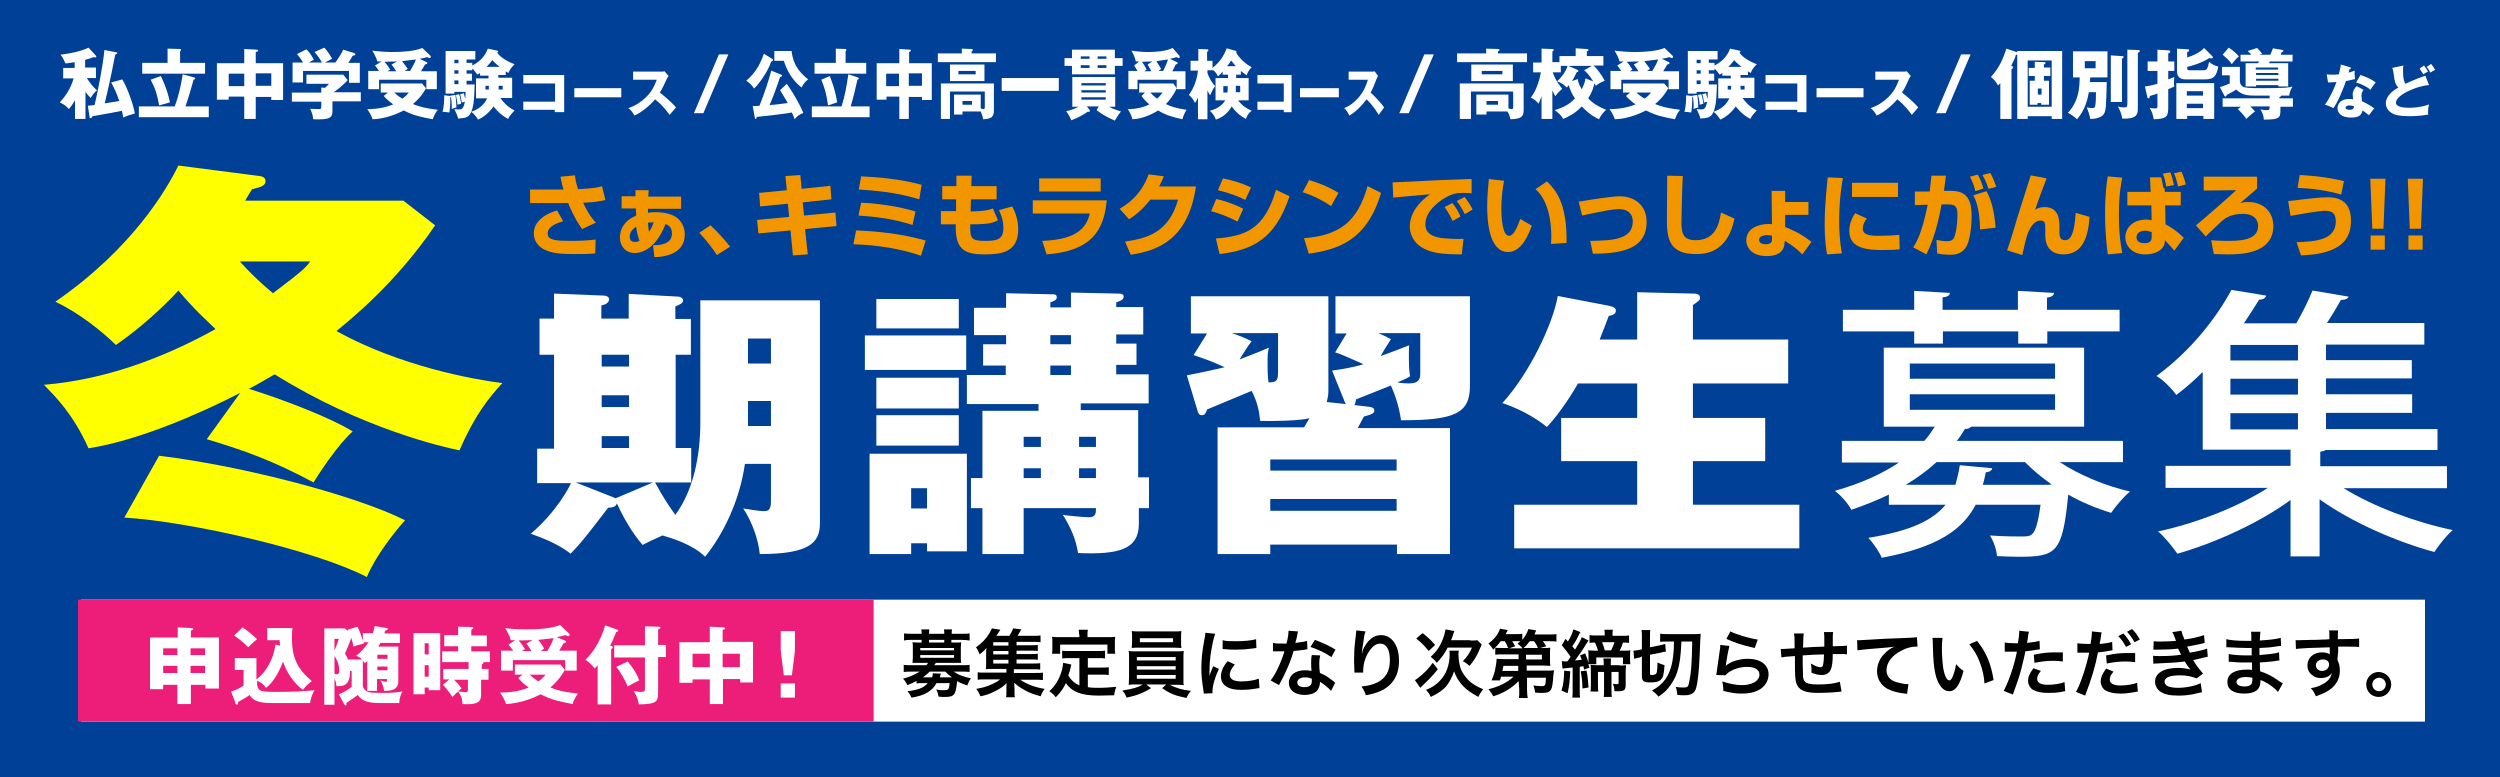 <?xml version="1.0" encoding="utf-8"?>
<!-- Generator: Adobe Illustrator 25.4.1, SVG Export Plug-In . SVG Version: 6.00 Build 0)  -->
<svg version="1.1" id="レイヤー_1" xmlns="http://www.w3.org/2000/svg" xmlns:xlink="http://www.w3.org/1999/xlink" x="0px"
	 y="0px" width="740px" height="230px" viewBox="0 0 740 230" style="enable-background:new 0 0 740 230;" xml:space="preserve">
<style type="text/css">
	.st0{fill:#004097;}
	.st1{fill:#FFFFFF;}
	.st2{fill:#ED1E79;}
	.st3{fill:#F29600;}
	.st4{fill:#FFFF00;}
</style>
<rect class="st0" width="740" height="230"/>
<rect x="24" y="177.5" class="st1" width="693.8" height="36.1"/>
<rect x="23.1" y="177.5" class="st2" width="235.5" height="36.1"/>
<g>
	<path class="st1" d="M56.4,208.4h-3.9v-5.7h-4.2v1.3h-3.9v-15.3h8.2v-3l3.9,0.2c0.5,0,0.7,0,0.7,0.3c0,0.2-0.2,0.3-0.7,0.5v2h8.3
		v15.1h-4v-1.1h-4.3V208.4z M52.5,191.9h-4.2v2h4.2V191.9z M52.5,197.1h-4.2v2.1h4.2V197.1z M56.4,193.9h4.3v-2h-4.3V193.9z
		 M56.4,199.2h4.3v-2.1h-4.3V199.2z"/>
	<path class="st1" d="M82.9,191.1c-0.1-0.6-0.1-1.1-0.1-1.6h-3.7v-3.6h7.5c-0.2,1-0.2,1.9-0.2,2.8c0,6,1.6,9.3,5.9,12.9
		c-1.4,1.1-1.8,1.5-2.6,2.6c-2.6-1.7-5.2-5.7-5.9-8.4c-2,5.3-4.3,7.3-5.1,7.8c-0.9-1.5-2.4-2-2.6-2.1v1.2c0.3,2.1,1.5,2.1,6.3,2.1
		c5.2,0,8.7-0.3,10.7-0.5c-0.7,1.1-1.2,2.7-1.3,3.8H80.1c-4.4,0-5.6-1.3-6.2-2.4c-0.4,0.3-1.1,0.8-1.7,1.1c-1.3,0.8-1.5,0.8-1.7,1
		c-0.1,0.6-0.1,0.8-0.4,0.8c-0.2,0-0.4-0.3-0.4-0.5l-1.3-3.4c1.4-0.4,2.8-1.1,3.7-1.8v-4.6h-2.6v-3.5h6.4v6.3
		c2.6-1.9,5.1-5.8,5.6-10.3L82.9,191.1z M71.8,185.7c1.5,1,3.3,2.5,4.3,3.5c-1.3,1-1.9,1.7-2.6,2.4c-1.9-2-3.6-3-4.2-3.5L71.8,185.7
		z"/>
	<path class="st1" d="M107.4,203c0,0.3,0.5,1.4,1.5,1.8c0.8,0.3,3.2,0.3,4.3,0.3c1.8,0,3.1,0,5.9-0.4c-0.3,0.6-0.9,1.7-0.9,3.4h-6
		c-2.7,0-5.2-0.5-6.3-2.4c-0.6,0.5-0.9,0.7-3.4,2.4c0.1,0.4,0.1,0.7-0.2,0.7c-0.1,0-0.2,0-0.4-0.3l-1.6-3c1.2-0.4,2.8-1.4,3.8-2.2
		v-4.7h-0.5c0.1,2.5-0.6,4.5-3.3,4.5c-0.1,0-0.3,0-0.7,0c-0.1-0.6-0.1-1.2-0.6-2.3v7.8h-3V186h6l1.1,0.8c-0.1-0.2-0.1-0.3-0.2-0.4
		l2.9-0.9c0.8,1.6,0.9,2,1.6,4.2v-2.3h3c0.3-1,0.4-1.6,0.5-2.1l3.5,0.6c0.2,0,0.4,0.1,0.4,0.3c0,0.2-0.1,0.2-0.8,0.5
		c-0.1,0.3-0.1,0.5-0.2,0.8h4.6v2.8h-5.8c-0.4,0.6-0.4,0.8-0.6,1.1h5.9v10.2c0,2.5-1.8,2.9-4.2,2.9c-0.2-1.5-0.8-2.7-1.1-3.1
		c0.7,0.2,1.1,0.4,1.5,0.4c0.4,0,0.5-0.2,0.5-0.8h-3v3.5h-2.9v-8.8c-0.3,0.2-0.4,0.4-0.7,0.6c-0.2-0.3-0.3-0.4-0.6-0.7V203z
		 M99,189.1v3.5c0.2-0.4,1-2.5,1.3-3.5H99z M99,199.4c0.2,0.1,0.4,0.2,0.7,0.2c0.7,0,0.7-0.8,0.7-1.1c0-1.5-0.4-2.9-1.4-4.3V199.4z
		 M107.2,195.2c-0.9-0.8-1.3-0.9-1.8-1.1c1.2-0.8,2.6-2.4,3.7-4h-1.5l0.1,0.4c-1,0.2-2.4,0.6-3.1,0.9c-0.1-0.7-0.2-1.3-0.6-2.6
		c-0.6,1.6-1.2,3.2-1.9,4.7c0.2,0.4,0.6,0.8,0.9,1.7H107.2z M114.7,195v-1.2h-3v1.2H114.7z M111.7,197.3v1.1h3v-1.1H111.7z"/>
	<path class="st1" d="M130.3,187.3v17h-3.4v-0.8h-1.2v2h-3.3v-18.1H130.3z M126.9,193.7v-3.3h-1.2v3.3H126.9z M125.7,196.9v3.4h1.2
		v-3.4H125.7z M142.4,198h2.2v3.2h-2.2v4.5c0,2.5-1.8,2.9-5.5,2.7c0-0.8-0.1-2.2-1.3-3.7c-0.3,0.2-1.4,1.3-1.7,1.6
		c-0.7-1.2-2-2.8-2.8-3.6l1.9-1.6h-1.8V198h7.5V196h-7.8v-3.2h4.7v-1.5h-4.1V188h4.1v-2.5l4.2,0.1c0.1,0,0.3,0.1,0.3,0.3
		c0,0.2-0.1,0.2-0.6,0.5v1.7h4.6v3.2h-4.6v1.5h5.5v3.2h-2c0.1,0.1,0.1,0.1,0.1,0.2c0,0.1,0,0.2-0.5,0.5V198z M138.6,201.2h-4.2
		c1,1,1.6,1.6,2.2,2.6c-0.3,0.2-0.4,0.3-1,0.8c0.2,0.1,1.8,0.3,2.3,0.3c0.5,0,0.6-0.3,0.6-0.9V201.2z"/>
	<path class="st1" d="M154.7,199.7h-2.3v-3h13.5l1.3,1.6c-1.4,2.5-3.1,4.2-4.3,5.2c2.3,0.9,3.8,1.3,8.2,1.8
		c-0.7,0.9-1.4,2.1-1.6,3.1c-4-0.8-6.2-1.2-9.5-2.9c-1.8,1-5.9,2.7-10.2,2.9c-0.4-1.3-1.3-2.7-1.8-3.4c3.3,0,6.1-0.5,8.5-1.5
		c-1.6-1.1-2.5-2.1-3.1-2.8L154.7,199.7z M167.4,189.7c0.1,0,0.2,0.1,0.2,0.3c0,0.2-0.4,0.3-0.8,0.4c-0.2,0.4-0.4,0.8-1.3,2.2h5.2
		v5.9h-3.4v-3.1h-15.5v3.1h-3.5v-5.9h3.6c-0.4-0.6-0.9-1.2-1.4-1.8l2-1.3c-0.9,0-1,0-1.3,0c-0.3-1.2-1.1-2.7-1.7-3.6
		c1.2,0.2,3.5,0.4,6.6,0.4c2.9,0,7-0.2,9.7-1.3l2.7,2.6c0.1,0.1,0.1,0.2,0.1,0.3c0,0.2-0.1,0.4-0.4,0.4c-0.1,0-0.6-0.2-0.9-0.3
		c-0.7,0.2-1,0.3-2.5,0.6L167.4,189.7z M157.6,189.5c-1.4,0-1.9,0-4.1,0.1c0.8,0.8,1.2,1.5,1.9,2.5c-0.1,0.1-0.7,0.5-0.9,0.6h2.8
		c-0.9-1.5-1-1.6-1.5-2.2L157.6,189.5z M156.8,199.7c1.1,1.1,2.4,1.9,2.6,2c1.2-0.9,1.6-1.5,2.1-2H156.8z M162,192.7
		c1-1.6,1.5-2.8,1.9-3.8c-0.4,0-2.3,0.3-4.6,0.5c1,1.2,1.5,2.1,1.8,2.6c-0.7,0.5-0.8,0.5-1,0.7H162z"/>
	<path class="st1" d="M180.8,208.5h-3.9v-11.6c-0.3,0.4-0.6,0.7-0.9,1c-0.5-0.8-1.6-1.9-2.7-2.6c4.3-4.2,5.7-9.8,5.8-10.2l3.4,1.2
		c0.2,0.1,0.5,0.2,0.5,0.4c0,0.2-0.3,0.3-0.6,0.4c-1,2.3-1,2.5-1.8,4c0.4,0.1,0.8,0.2,0.8,0.5c0,0.3-0.2,0.4-0.5,0.5V208.5z
		 M197.1,190.9v3.6h-2.3v10.4c0,2.9-0.5,3.5-5.7,3.6c-0.2-1.3-0.7-2.8-1.6-4c0.5,0.1,1.5,0.3,2.2,0.3c1.2,0,1.2-0.3,1.2-1.2v-9h-9.1
		v-3.6h9.1v-5.6l3.9,0.1c0.3,0,0.7,0,0.7,0.3c0,0.2-0.3,0.4-0.7,0.5v4.6H197.1z M185.8,195.8c1.8,2.1,2.9,4,3.4,5.6
		c-0.4,0.2-2.1,1-3.4,1.8c-0.6-1.6-2.3-4.6-3.4-5.8L185.8,195.8z"/>
	<path class="st1" d="M213.9,208.4h-3.8v-7.3H205v1h-3.9v-12h9v-4.6l4.1,0.2c0.1,0,0.4,0,0.4,0.3s-0.4,0.4-0.7,0.4v3.6h9v12h-3.8v-1
		h-5.1V208.4z M210.1,193.5H205v4h5.1V193.5z M213.9,197.5h5.1v-4h-5.1V197.5z"/>
	<path class="st1" d="M235.3,186.8v5.8l-0.9,7.3H232l-0.9-7.3v-5.8H235.3z M231.1,202.3h4.2v4.2h-4.2V202.3z"/>
</g>
<g>
	<path d="M271.6,201.4c-0.9,0.5-1.7,0.9-3,1.4c-0.4-0.8-0.7-1.3-1.3-1.9c1.8-0.5,3.5-1.2,4.9-2.1h-2.3c-1,0-1.7,0-2.4,0.1v-2.1
		c0.7,0.1,1.4,0.1,2.4,0.1h4.3c0.2-0.2,0.4-0.5,0.5-0.7h-2.9c-0.7,0-1.2,0-1.7,0c0-0.5,0.1-0.9,0.1-1.5v-3.1c0-0.6,0-1-0.1-1.5
		c0.4,0,0.8,0.1,1.7,0.1h1v-0.8H270c-1,0-1.6,0-2.4,0.2v-2.1c0.7,0.1,1.5,0.1,2.4,0.1h2.8v-0.1c0-0.5,0-0.8-0.1-1.2h2.4
		c-0.1,0.4-0.1,0.6-0.1,1.2v0.1h4.5v-0.1c0-0.5,0-0.8-0.1-1.2h2.4c-0.1,0.4-0.1,0.6-0.1,1.2v0.1h2.9c1,0,1.7,0,2.4-0.1v2.1
		c-0.8-0.1-1.4-0.2-2.4-0.2h-3v0.8h1.2c0.9,0,1.3,0,1.7-0.1c0,0.5-0.1,0.9-0.1,1.5v3.1c0,0.6,0,1,0.1,1.5c-0.5,0-1,0-1.7,0h-5.8
		c-0.2,0.4-0.3,0.5-0.5,0.7h8.1c1.1,0,1.7,0,2.4-0.1v2.1c-0.7-0.1-1.3-0.1-2.4-0.1h-2.3c0.6,0.4,1.4,0.9,2.3,1.2
		c0.8,0.3,1.5,0.5,2.8,0.8c-0.5,0.6-0.8,1.3-1.1,2.1c-1.2-0.4-2.2-0.8-3-1.3c-0.4,4.2-0.8,4.7-3.8,4.7c-0.4,0-0.8,0-1.7-0.1
		c-0.1-0.8-0.3-1.4-0.7-2.1c1,0.2,1.5,0.2,2.2,0.2c1.4,0,1.6-0.1,1.8-2.1h-3.9c-1.3,2.4-3.6,3.7-7.4,4.3c-0.3-0.7-0.6-1.2-1.2-1.9
		c2.9-0.3,4.9-1,6-2.4h-1.4c-0.9,0-1.4,0-1.9,0.1V201.4z M272.4,192.5h10v-0.7h-10V192.5z M272.4,194.7h10v-0.8h-10V194.7z
		 M275.2,198.8c-0.7,0.7-1.4,1.2-2,1.7c0,0,0,0,0.2,0h2.5c0.2-0.5,0.2-0.7,0.2-1.2l2.4,0.1c0,0.1-0.2,0.5-0.3,1.1h3.6
		c-0.9-0.6-1.1-0.8-2-1.7H275.2z M279.5,189.4h-4.5v0.8h4.5V189.4z"/>
	<path d="M300.7,196.4h5.1c1,0,1.5,0,2.1-0.1v1.9c-0.6-0.1-1.1-0.1-2.1-0.1h-5.7v1.1h6.1c1.3,0,1.9,0,2.5-0.1v2.2
		c-0.7-0.1-1.4-0.1-2.5-0.1H302c1.7,1.2,4.4,2.3,7.2,2.7c-0.4,0.6-0.6,0.9-0.8,1.3c0,0-0.1,0.2-0.2,0.5c0,0.1-0.1,0.2-0.2,0.4
		c-1.7-0.5-3-0.9-4.3-1.6c-1.5-0.8-2.4-1.4-3.5-2.4c0,0.6,0.1,1.2,0.1,1.4v1.3c0,0.8,0,1.1,0.1,1.6h-2.6c0.1-0.5,0.1-0.8,0.1-1.5
		v-1.3c0-0.5,0-0.9,0.1-1.4c-1.1,1.1-2.2,1.8-3.9,2.6c-1.2,0.6-2.3,1-3.9,1.3c-0.3-0.8-0.7-1.5-1.2-2.2c1.8-0.3,3.2-0.7,4.7-1.4
		c1-0.5,1.7-0.8,2.3-1.4h-4.2c-1.1,0-1.7,0-2.4,0.1v-2.2c0.6,0.1,1.1,0.1,2.4,0.1h6.1v-1.1h-4.3c-0.8,0-1.3,0-1.8,0.1
		c0.1-0.5,0.1-1,0.1-1.7v-2.7c0-0.7,0-1.3,0.1-1.9c-0.6,0.7-1.1,1.2-2,1.9c-0.4-0.9-0.6-1.4-1.1-2.1c1.7-1.2,2.9-2.4,4-4.2
		c0.3-0.5,0.5-1,0.7-1.4l2.5,0.4c-0.8,1.3-0.8,1.3-1.2,1.8h3.9c0.5-0.8,0.8-1.4,1.1-2.2l2.4,0.3c-0.5,1-0.8,1.3-1.1,1.9h4.7
		c1,0,1.5,0,2.1-0.1v2c-0.5-0.1-1-0.1-1.8-0.1h-5.3v1h4.2c1.1,0,1.4,0,2.1-0.1v1.8c-0.6-0.1-0.9-0.1-2.1-0.1h-4.2v1h4.2
		c1.1,0,1.4,0,2.1-0.1v1.8c-0.6-0.1-0.9-0.1-2.1-0.1h-4.2V196.4z M298.5,190.1H294v1h4.5V190.1z M298.5,192.7H294v1h4.5V192.7z
		 M294,195.3v1.1h4.5v-1.1H294z"/>
	<path d="M319.8,194.8h-3.2c-1,0-1.6,0-2.2,0.1v-2.3c0.6,0.1,1.2,0.1,2.2,0.1h8.3c1,0,1.6,0,2.2-0.1v2.3c-0.6-0.1-1.2-0.1-2.2-0.1
		H322v2.8h4.1c1,0,1.5,0,2.1-0.1v2.3c-0.6-0.1-1.2-0.1-2.1-0.1H322v3.7c1.1,0.2,2.3,0.2,3.5,0.2c1.3,0,2.7-0.1,4.9-0.3
		c-0.3,0.9-0.5,1.5-0.6,2.5c-1.8,0-2.9,0.1-4.6,0.1c-5.1,0-7.9-1.1-9.7-3.7c-0.7,1.5-1.5,2.7-3,4.2c-0.6-0.8-0.9-1.1-1.9-1.8
		c1.8-1.6,3-3.7,3.7-6.1c0.2-0.9,0.4-1.9,0.4-2.3l2.4,0.5c-0.1,0.4-0.1,0.4-0.3,1.3c-0.1,0.4-0.2,0.9-0.6,1.9c0.9,1.5,1.8,2.3,3.3,3
		V194.8z M319.4,187.8c0-0.5,0-0.9-0.1-1.4h2.7c-0.1,0.5-0.1,0.8-0.1,1.4v0.8h5.8c0.9,0,1.6,0,2.4-0.1c-0.1,0.5-0.1,1-0.1,1.6v1.7
		c0,0.6,0,1.1,0.1,1.7h-2.3v-2.7h-14v2.7h-2.4c0.1-0.5,0.1-1,0.1-1.7v-1.7c0-0.6,0-1.1-0.1-1.6c0.8,0.1,1.5,0.1,2.4,0.1h5.7V187.8z"
		/>
	<path d="M336.5,202.6c-1.1,0-1.7,0-2.4,0.1c0-0.5,0.1-1.2,0.1-2.3V195c0-1.1,0-1.7-0.1-2.3c0.6,0.1,1.4,0.1,2.4,0.1h11.5
		c1.1,0,1.7,0,2.4-0.1c-0.1,0.6-0.1,1.1-0.1,2.3v5.5c0,0.8,0,1.3,0,1.4c0,0.4,0,0.5,0.1,0.9c-0.7-0.1-1.3-0.1-2.4-0.1h-1.7
		c1.8,1,3.7,1.5,6.2,1.8c-0.8,1-1,1.4-1.3,2.1c-3.4-0.7-4.7-1.2-7.2-2.9l1.2-1.1h-5.9l1.4,1.1c-1.5,0.9-2.5,1.4-3.9,1.9
		c-0.9,0.3-1.5,0.5-3.3,0.9c-0.4-0.9-0.7-1.5-1.3-2.1c3.1-0.5,4.6-0.9,6.1-1.8H336.5z M349.6,190.2c0,0.6,0,1.1,0.1,1.6
		c-0.6,0-1.4-0.1-2.3-0.1h-10c-1,0-1.7,0-2.4,0.1c0-0.5,0.1-1,0.1-1.6v-1.7c0-0.7,0-1-0.1-1.7c0.8,0.1,1.3,0.1,2.5,0.1h9.8
		c1.2,0,1.7,0,2.4-0.1c-0.1,0.6-0.1,1-0.1,1.7V190.2z M336.5,195.5h11.5v-1h-11.5V195.5z M336.5,198.2h11.5v-1h-11.5V198.2z
		 M336.5,200.9h11.5v-1.1h-11.5V200.9z M337.4,188.9v1.2h9.8v-1.2H337.4z"/>
	<path d="M356.3,205.3c0-0.4,0-0.5-0.1-1c-0.4-2.6-0.6-4.3-0.6-6.5c0-2.8,0.3-5.3,0.9-8.5c0.2-1.2,0.3-1.4,0.3-2l2.9,0.3
		c-0.5,1.3-1,3.7-1.4,6.5c-0.2,1.6-0.3,2.9-0.3,4.8c0,0.5,0,0.6,0,1.2c0.2-0.8,0.3-0.9,1.1-2.9l1.7,0.8c-1.2,2.5-1.9,5-1.9,6.6
		c0,0.1,0,0.3,0,0.6L356.3,205.3z M365.5,196.7c-1.1,1.3-1.5,2.2-1.5,3.1c0,1.2,1.2,1.9,3.4,1.9c1.9,0,3.8-0.3,5.2-0.8l0.2,2.8
		c-0.3,0-0.4,0-0.9,0.1c-1.7,0.3-3.1,0.4-4.5,0.4c-2.7,0-4.4-0.6-5.4-1.9c-0.4-0.5-0.6-1.3-0.6-2.1c0-1.4,0.6-2.9,2-4.5L365.5,196.7
		z M361.9,189.5c1,0.3,2.1,0.3,4,0.3c2.4,0,4.5-0.2,5.9-0.6l0.1,2.6c-0.2,0-0.5,0.1-1.5,0.2c-1.4,0.2-3,0.3-4.6,0.3
		c-1.6,0-1.6,0-3.9-0.2L361.9,189.5z"/>
	<path d="M384.2,186.9c-0.1,0.4-0.1,0.4-0.3,1.5c-0.1,0.5-0.2,1-0.5,1.9c1.5-0.2,2.6-0.3,3.5-0.6l0.1,2.5c-0.2,0-0.3,0-0.7,0.1
		c-0.8,0.1-2.1,0.3-3.4,0.4c-0.6,2.2-1.4,4.2-2.4,6.3c-0.5,1.1-0.7,1.5-1.5,3c-0.3,0.5-0.3,0.5-0.4,0.8l-2.5-1.4
		c0.8-1,1.4-2,2.1-3.5c0.8-1.7,1.2-2.6,2-5.1c-1,0-1.1,0-1.4,0c-0.3,0-0.4,0-0.9,0l-1.1,0v-2.5c0.8,0.2,1.6,0.2,2.9,0.2
		c0.3,0,0.6,0,1.1,0c0.4-1.5,0.6-2.8,0.6-3.8L384.2,186.9z M394,204.5c-0.8-0.9-2-1.9-3.3-2.7c0,0.2,0,0.3,0,0.4
		c0,0.8-0.4,1.7-0.9,2.3c-0.8,0.8-2.1,1.2-3.6,1.2c-2.9,0-4.7-1.4-4.7-3.6c0-2.2,1.9-3.7,4.7-3.7c0.6,0,1.1,0,2,0.2
		c-0.1-1-0.1-1.8-0.1-2.5c0-0.8,0-1.5,0.2-2.2l2.5,0.1c-0.2,0.8-0.3,1.3-0.3,2.2c0,0.9,0,1.7,0.2,3c1.6,0.7,1.8,0.8,3.4,2
		c0.3,0.2,0.4,0.3,0.8,0.6c0.2,0.2,0.2,0.2,0.3,0.3L394,204.5z M386.3,200.5c-1.4,0-2.3,0.6-2.3,1.5c0,0.9,0.8,1.4,2.1,1.4
		c1.5,0,2.2-0.6,2.2-1.8c0-0.2,0-0.7,0-0.7C387.5,200.6,387,200.5,386.3,200.5z M394.1,194.5c-1.9-1.3-3.8-2.2-6.2-3l1.3-2.1
		c2.6,1,4.2,1.7,6.1,2.9L394.1,194.5z"/>
	<path d="M404.2,186.9c-0.3,0.7-0.4,1.3-0.8,4.2c-0.2,0.9-0.2,1.6-0.3,2.2h0.1c0-0.1,0-0.1,0.1-0.5c0.2-0.8,0.8-1.8,1.4-2.6
		c1.2-1.5,2.5-2.2,4.1-2.2c1.5,0,2.8,0.7,3.7,1.9c1.1,1.5,1.6,3.2,1.6,5.8c0,4.2-1.9,7.3-5.6,8.9c-1.1,0.5-2.6,0.9-4.2,1.2
		c-0.4-1.2-0.7-1.7-1.3-2.6c2.2-0.2,3.4-0.6,4.7-1.2c2.5-1.3,3.7-3.3,3.7-6.6c0-3.1-1-4.9-2.9-4.9c-0.8,0-1.6,0.4-2.3,1.1
		c-1.7,1.8-2.7,4.4-2.7,7c0,0.1,0,0.3,0,0.5l-2.6,0c0-0.1,0-0.2,0-0.3c0-0.1,0-0.2,0-0.4c0-0.6-0.1-2.2-0.1-2.7
		c0-1.8,0.1-4.2,0.3-5.7l0.3-2.7c0-0.4,0.1-0.5,0.1-0.7L404.2,186.9z"/>
	<path d="M425.6,198.1c-1.4,1.8-2.8,3.2-4.5,4.8c-0.4,0.4-0.5,0.5-0.7,0.7l-1.6-2.3c0.5-0.2,0.9-0.6,1.9-1.4c1.5-1.3,2.1-2,3.4-3.7
		L425.6,198.1z M421.1,187.4c1.6,1.3,2.4,2,3.7,3.5l-1.9,1.8c-1.3-1.6-2-2.3-3.7-3.7L421.1,187.4z M431.8,192.7
		c-0.1,0.3-0.1,0.6-0.1,0.9c0,1.6,0.3,3.3,0.7,4.4c0.6,1.5,1.7,2.9,3,4c1.1,0.8,1.9,1.3,3.6,2c-0.6,0.8-1,1.4-1.4,2.3
		c-2.1-1.2-3.2-1.9-4.4-3.1c-1.3-1.3-2.2-2.8-2.8-4.5c-0.5,1.6-1.3,3.1-2.2,4.3c-1.1,1.3-2.6,2.3-4.7,3.3c-0.3-0.8-0.7-1.3-1.4-2.1
		c1.8-0.7,3-1.5,4.1-2.7c1.9-1.9,2.9-4.7,2.9-7.9c0-0.3,0-0.6-0.1-1H431.8z M435.2,189.6c1,0,1.6,0,2.1-0.1l1.3,1.3
		c-0.2,0.4-0.2,0.5-0.5,1.1c-0.9,2.2-1.7,3.5-3.1,5.2c-0.8-0.6-0.9-0.8-2-1.4c1.3-1.3,2-2.4,2.7-4h-7.2c-0.9,1.8-1.8,3-3.2,4.5
		c-0.5-0.7-1.1-1.2-1.8-1.8c2.3-2,3.7-4.6,4.4-8.1l2.6,0.5c-0.2,0.4-0.2,0.5-0.6,1.7c-0.1,0.3-0.2,0.6-0.4,1H435.2z"/>
	<path d="M449.5,201.6c-1.9,2-4.5,3.6-7.5,4.5c-0.4-0.8-0.8-1.3-1.4-2.1c3-0.7,5.6-2,7.4-3.7h-3.7c-0.1,0.4-0.2,0.6-0.3,1.1l-2.5,0
		c0.6-1.4,1-2.6,1.2-4c0.2-1,0.3-1.9,0.3-2.4c0.4,0,1,0.1,2.1,0.1h4.4l0-1.4h-4.9c-0.8,0-1.4,0-2,0.1v-2.1c-0.2,0.2-0.3,0.3-0.6,0.6
		c-0.4-0.7-0.9-1.3-1.4-1.8c1.8-1.4,2.9-2.8,3.4-4.4l2.3,0.4c-0.3,0.6-0.4,0.7-0.6,1.2h2.8c1,0,1.6,0,2.1-0.1v1.8
		c0.8-1,1.4-1.9,1.8-3.2l2.3,0.4c-0.2,0.5-0.2,0.5-0.5,1.2h4.1c1.2,0,1.7,0,2.4-0.1v2.2c-0.7-0.1-1.3-0.1-2.3-0.1h-1.7
		c0.4,0.6,0.6,0.9,1,1.5l-1.8,0.5h1c1.1,0,1.5,0,2-0.1c-0.1,0.4-0.1,0.8-0.1,1.6v2.2c0,0.8,0,1.1,0.1,1.6c-0.5,0-1.1-0.1-2-0.1h-5
		l0,1.5h6.2c0.8,0,1.3,0,1.9-0.1c0,0.3-0.1,0.4-0.1,0.7c-0.1,0.8-0.2,1.5-0.2,2.1c-0.2,2.1-0.4,2.7-0.8,3.2
		c-0.4,0.5-1.1,0.7-2.5,0.7c-0.6,0-1.1,0-2-0.1c-0.1-0.9-0.3-1.4-0.5-2.1c0.8,0.1,1.9,0.2,2.3,0.2c1.2,0,1.3-0.1,1.4-2.5h-5.6l0,3.6
		c0,1.1,0.1,1.7,0.2,2.4h-2.6c0.1-0.6,0.1-1,0.1-1.9c0-0.3,0-0.4,0-0.6L449.5,201.6z M446.4,191.8c-0.3-0.7-0.5-1.3-1-2h-1.2
		c-0.6,0.8-1,1.3-1.7,1.9c0.5,0.1,1,0.1,2,0.1H446.4z M449.4,197.1H445c-0.1,0.5-0.1,0.7-0.3,1.5h4.7L449.4,197.1z M450.6,191.8
		c-0.3-0.4-0.8-0.8-1.4-1.3c0.4-0.3,0.5-0.4,0.8-0.7c-0.3,0-0.8,0-1.2,0h-1.2c0.3,0.4,0.4,0.6,0.9,1.5l-1.8,0.6H450.6z M455.2,191.8
		c-0.2-0.6-0.6-1.3-1.1-2h-1.3c-0.6,0.8-1.1,1.4-1.8,2H455.2z M451.7,195.2h4.7v-1.4h-4.7L451.7,195.2z"/>
	<path d="M470.1,196.5c0.1,0.4,0.2,0.6,0.4,1.1l-1.6,0.6c-0.1-0.5-0.2-0.7-0.2-1c-0.7,0.1-0.8,0.1-1.1,0.2v6.8c0,1.1,0,1.6,0.1,2.3
		h-2.3c0.1-0.7,0.1-1.3,0.1-2.3v-6.6c-0.5,0-1.2,0.1-2.1,0.2c-0.4,0-0.6,0.1-0.9,0.1l-0.2-2.2c0.4,0,0.5,0.1,1.6,0.1
		c0.5-0.6,0.5-0.6,1-1.4c-0.8-1.2-1.6-2.2-2.6-3.4l1.1-1.9c0.2,0.3,0.5,0.5,0.7,0.8c0.8-1.3,1.4-2.6,1.6-3.6l2.1,0.8
		c-0.2,0.3-0.3,0.5-0.7,1.3c-0.5,1.1-1.2,2.2-1.7,2.9c0.4,0.5,0.5,0.6,0.8,1c1.2-1.9,1.8-3,2-3.7l2,1c-0.2,0.3-0.4,0.6-0.8,1.2
		c-0.8,1.4-2.2,3.4-3.2,4.7c1-0.1,1.1-0.1,2-0.2c-0.2-0.4-0.2-0.6-0.5-1.3l1.5-0.6c0.6,1.4,0.6,1.5,1,2.8c0-0.4,0-0.8,0-1.1v-1.1
		c0-0.5,0-1-0.1-1.5c0.5,0,0.9,0.1,1.7,0.1h1.2c-0.2-0.8-0.5-1.6-0.9-2.4c-0.9,0-1.1,0-1.6,0.1V188c0.6,0.1,1.3,0.1,2.2,0.1h2.3V188
		c0-0.6,0-1.1-0.1-1.6h2.5c-0.1,0.5-0.1,1-0.1,1.6v0.2h2.6c1,0,1.6,0,2.3-0.1v2.2c-0.6-0.1-1-0.1-1.8-0.1c-0.3,0.9-0.5,1.5-1,2.4
		h1.3c0.9,0,1.3,0,1.9-0.1c-0.1,0.5-0.1,0.7-0.1,1.5v1.1c0,0.7,0,1,0.1,1.5h-2.2v-2h-7.9v2H470.1z M464.8,198.7
		c-0.2,3.3-0.3,4.4-0.8,6.5l-1.8-0.8c0.6-1.9,0.7-3.1,0.8-5.9L464.8,198.7z M469.6,198.5c0.3,1.3,0.5,3.1,0.6,5l-1.8,0.3
		c0-1.9-0.2-3.4-0.5-5.1L469.6,198.5z M479.4,197c0.6,0,1.3,0,1.9-0.1c0,0.5-0.1,1.1-0.1,1.8v4c0,1.5-0.4,1.9-2.2,1.9
		c-0.3,0-0.6,0-1.1,0c-0.1-1.1-0.2-1.5-0.5-2.2c0.5,0.1,0.8,0.1,1.3,0.1c0.3,0,0.4-0.1,0.4-0.3v-3.3H477v5.3c0,1,0,1.5,0.1,2.1h-2.4
		c0.1-0.7,0.1-1.2,0.1-2.1v-5.3h-1.8v3.4c0,1.1,0,1.7,0.1,2.4h-2.3c0.1-0.7,0.1-1.4,0.1-2.4v-3.7c0-0.7,0-1.2-0.1-1.8
		c0.5,0,1.1,0.1,1.8,0.1h2.1v-0.5c0-0.5,0-1-0.1-1.5h2.3c-0.1,0.4-0.1,0.8-0.1,1.5v0.5H479.4z M476.9,192.5c0.4-0.8,0.7-1.5,1-2.4
		h-3.7c0.5,1.2,0.6,1.5,0.8,2.4H476.9z"/>
	<path d="M485.4,194.6c-0.7,0.2-1.1,0.2-1.7,0.4l-0.2-2.4c0.4,0,0.9-0.1,1.6-0.2l0.9-0.2v-3.6c0-1,0-1.5-0.1-2.1h2.6
		c-0.1,0.5-0.1,0.9-0.1,1.9v3.2l3-0.6c0.6-0.1,1.1-0.3,1.5-0.4l0.2,2.3c-0.4,0-1,0.1-1.6,0.3l-3.1,0.6v5.5c0,0.5,0.1,0.5,0.6,0.5
		c0.7,0,1.1-0.2,1.3-0.5c0.2-0.4,0.3-1.5,0.3-3.2c0.6,0.3,1.4,0.6,2.1,0.8c-0.2,2.8-0.4,3.7-1.2,4.4c-0.6,0.5-1.5,0.7-3.1,0.7
		c-1.9,0-2.4-0.4-2.4-2v-5.7L485.4,194.6z M493.2,189.9c-0.8,0-1.4,0-1.8,0.1v-2.4c0.6,0.1,1.6,0.1,2.8,0.1h7c1,0,1.6,0,2.2-0.1
		c-0.1,1.2-0.1,1.5-0.3,6.3c-0.2,5-0.6,8.6-1.2,10.2c-0.5,1.1-1.4,1.7-3.2,1.7c-0.5,0-1.6,0-2.2-0.1c-0.1-1-0.2-1.6-0.5-2.4
		c1,0.2,1.8,0.2,2.3,0.2c1.3,0,1.5-0.2,1.8-2.2c0.3-1.4,0.5-3.2,0.6-5.3c0.1-1.8,0.1-1.8,0.2-6.1h-3.2c-0.2,4.5-0.5,6.5-1.2,8.9
		c-0.6,1.9-1.5,3.4-2.8,5c-0.8,1-1.5,1.5-2.8,2.4c-0.6-0.8-0.9-1-1.9-1.8c1.8-1,3-2,4-3.4c1.3-1.9,2-4.2,2.3-7.2
		c0.1-1.1,0.2-1.8,0.2-3.9H493.2z"/>
	<path d="M511.9,191.2c-0.3,1.2-0.7,3.2-1,5.3c0,0.3,0,0.3-0.1,0.6l0,0c1.3-1.2,3.9-2.1,6.6-2.1c3.7,0,6.1,1.8,6.1,4.6
		c0,1.6-0.8,3.2-2.2,4.2c-1.4,1-3.2,1.5-5.7,1.5c-1.9,0-3.1-0.2-5.5-0.8c0-1.3-0.1-1.8-0.3-2.8c2.1,0.7,4,1.1,5.8,1.1
		c3.1,0,5.2-1.3,5.2-3.1c0-1.5-1.4-2.3-3.7-2.3c-1.9,0-3.9,0.6-5.4,1.6c-0.4,0.3-0.5,0.4-1,0.9l-2.7-0.1c0.1-0.4,0.1-0.5,0.2-1.3
		c0.2-1.3,0.5-3.7,0.9-6.3c0.1-0.5,0.1-0.8,0.1-1.3L511.9,191.2z M512.2,186.9c1.5,0.8,5.6,2.1,8.1,2.4l-0.9,2.5
		c-3.7-0.8-6-1.6-8.4-2.7L512.2,186.9z"/>
	<path d="M545.1,204.7c-0.2,0-0.2,0-1,0.1c-1.6,0.2-4.4,0.3-5.9,0.3c-4,0-5.8-0.8-6.5-2.9c-0.3-1-0.4-2.2-0.4-5.9c0-0.3,0-0.4,0-2.1
		c-3,0.2-3,0.2-4,0.4l-0.2-2.5c0.3,0,0.5,0,0.6,0c0.2,0,1.4-0.1,3.5-0.2c0-0.3,0-0.5,0-0.7c0-2.3,0-2.9-0.2-3.7h2.9
		c-0.1,0.8-0.1,0.8-0.2,4.2c3-0.2,3-0.2,6.3-0.3c0-3.4,0-3.4-0.1-4.3h2.7c-0.1,0.7-0.1,1-0.1,1.5v1.4c0,0.3,0,0.5,0,0.6
		c0,0.3,0,0.4,0,0.5s0,0.1,0,0.2c3.5-0.1,3.5-0.1,4.2-0.2l0,2.6c-0.5-0.1-0.7-0.1-1.2-0.1c-0.8,0-2,0-3,0c0,2.2-0.2,3.8-0.6,4.6
		c-0.5,1.1-1.4,1.6-2.6,1.6c-1,0-2-0.2-3.1-0.7c0-0.4,0-0.6,0-0.9c0-0.6,0-1-0.2-1.8c1.2,0.7,2.2,1.1,2.8,1.1c0.6,0,0.8-0.3,0.9-1.1
		c0.1-0.6,0.2-1.5,0.2-2.7c-3.3,0.1-3.3,0.1-6.3,0.3c0,0.3,0,0.3,0,0.6c0,0.1,0,0.1,0,1.3c0,0.1,0,0.3,0,0.5c0,1.1,0.1,3.5,0.1,3.9
		c0.2,1.8,1.1,2.3,4.6,2.3c2.8,0,4.8-0.3,6.3-0.8L545.1,204.7z"/>
	<path d="M549.7,189.5c0.5,0,0.7,0,0.8,0c0.4,0,0.4,0,3.6-0.2c1.2-0.1,4.8-0.3,10.8-0.5c1.8-0.1,2.1-0.1,2.5-0.2l0.2,2.8
		c-0.2,0-0.2,0-0.5,0c-1.3,0-2.9,0.4-4.3,1.2c-2.8,1.4-4.4,3.6-4.4,5.8c0,1.7,1.1,3,2.9,3.5c1.1,0.3,2.4,0.6,3.2,0.6
		c0,0,0.2,0,0.4,0l-0.4,2.9c-0.3-0.1-0.4-0.1-0.7-0.1c-2.4-0.3-3.7-0.7-5.1-1.4c-2-1.1-3.1-3-3.1-5.2c0-1.8,0.7-3.7,2.1-5.1
		c0.8-0.9,1.6-1.5,3-2.2c-1.8,0.3-2.6,0.3-7.3,0.7c-1.5,0.1-2.8,0.3-3.6,0.4L549.7,189.5z"/>
	<path d="M575,188.7c-0.1,0.8-0.2,1.9-0.2,3.3c0,1.9,0.2,4.5,0.4,5.8c0.4,2.3,1.1,3.6,1.8,3.6c0.3,0,0.6-0.3,0.9-0.9
		c0.5-1.2,0.9-2.5,1.1-3.9c0.8,0.9,1.1,1.2,2.2,2c-1.1,4.2-2.4,6-4.2,6c-1.5,0-2.6-1.1-3.5-3.1c-0.9-2.2-1.3-5.3-1.4-11.3
		c0-0.8,0-0.9-0.1-1.4H575z M585.2,189.7c2.7,3.3,4.2,6.9,4.9,11.6l-2.7,1c-0.1-2-0.6-4.3-1.4-6.3c-0.7-2-1.8-3.7-3.1-5.3
		L585.2,189.7z"/>
	<path d="M593.4,190.2c0.8,0.1,1.6,0.2,2.9,0.2c0.3,0,0.5,0,1,0c0.2-1,0.4-2.7,0.4-3.3c0-0.1,0-0.2,0-0.4l2.9,0.3
		c-0.2,0.5-0.2,0.5-0.4,2.1c-0.1,0.6-0.1,0.7-0.2,1.2c1.6-0.2,2.6-0.3,3.7-0.6l0.1,2.5c-0.2,0-0.2,0-0.7,0.1
		c-1.1,0.2-2.8,0.4-3.6,0.5c-0.2,1.3-0.8,3.6-1.3,5.6c-0.6,2.3-1,3.3-2.4,7.2l-2.7-1.1c1.5-2.8,3.2-7.8,3.9-11.6c-0.2,0-0.2,0-0.3,0
		h-1.3c-0.1,0-0.3,0-0.7,0c-0.4,0-0.7,0-0.9,0c-0.1,0-0.2,0-0.4,0L593.4,190.2z M604.1,198.6c-0.9,1.1-1.1,1.6-1.1,2.4
		c0,1.1,1.1,1.7,3.2,1.7c1.6,0,3.7-0.3,4.9-0.8l0.2,2.7c-0.4,0-0.6,0.1-1.1,0.2c-1.8,0.3-2.8,0.3-4,0.3c-1.9,0-3.3-0.3-4.4-0.9
		c-0.9-0.5-1.5-1.6-1.5-2.7c0-1.1,0.4-2.1,1.6-3.7L604.1,198.6z M610.6,195.8c-1-0.1-1.6-0.2-2.7-0.2c-2.1,0-3.6,0.2-5.7,0.6
		l-0.2-2.4c3.1-0.6,4.1-0.7,6.5-0.7c0.6,0,0.8,0,2.1,0L610.6,195.8z"/>
	<path d="M614.9,190.4c0.8,0.1,1.6,0.2,2.9,0.2c0.3,0,0.5,0,1,0c0.2-1,0.4-2.7,0.4-3.3c0-0.1,0-0.2,0-0.4l2.9,0.3
		c-0.1,0.5-0.2,0.6-0.3,1.7c0,0.3-0.1,0.6-0.2,1c0,0.1-0.1,0.3-0.1,0.7c1.4-0.1,2.7-0.3,3.7-0.6l0.1,2.5c-0.1,0-0.2,0-0.2,0
		l-0.5,0.1c-1.5,0.3-3,0.5-3.6,0.5c-0.8,4.2-1.9,7.8-3.8,12.8l-2.7-1.1c1.4-2.5,3.1-7.7,3.9-11.6c-0.1,0-0.2,0-0.2,0l-0.5,0h-1
		c0,0-0.2,0-0.5,0c-0.3,0-0.7,0-0.9,0c-0.1,0-0.2,0-0.4,0L614.9,190.4z M625.6,198.8c-0.9,1.1-1.1,1.6-1.1,2.4
		c0,1.1,1.1,1.7,3.2,1.7c1.6,0,3.7-0.3,4.9-0.8l0.2,2.6c-0.4,0-0.5,0.1-1.1,0.2c-1.8,0.3-2.8,0.4-4,0.4c-1.9,0-3.3-0.3-4.4-0.9
		c-0.9-0.5-1.5-1.6-1.5-2.7c0-1.1,0.4-2.1,1.6-3.8L625.6,198.8z M632,196c-1-0.1-1.6-0.2-2.7-0.2c-2.1,0-3.6,0.2-5.7,0.6l-0.2-2.4
		c3.1-0.6,4.1-0.7,6.5-0.7c0.7,0,1.1,0,2.1,0L632,196z M628.5,187.5c1,1,1.5,1.8,2.3,3.2l-1.5,0.8c-0.7-1.3-1.3-2.2-2.3-3.2
		L628.5,187.5z M631.8,190.1c-0.6-1.2-1.4-2.2-2.2-3.1l1.5-0.8c1,1,1.6,1.8,2.3,3.1L631.8,190.1z"/>
	<path d="M637.5,189.8c0.6,0.1,1.1,0.1,2.1,0.1c1.6,0,2.8-0.1,4.5-0.2c-0.1-0.2-0.1-0.2-0.2-0.6c-0.5-1.3-0.8-1.9-0.9-2l2.7-0.4
		c0.1,0.5,0.3,1.2,0.9,2.6c1.8-0.2,4.4-0.8,5.8-1.3l0.2,2.3c-0.2,0-0.2,0-0.7,0.2c-1.5,0.3-3.9,0.8-4.5,0.9c0.3,0.8,0.5,1.1,0.8,1.8
		c1.9-0.4,2.9-0.6,3-0.6c1.2-0.3,1.5-0.4,2.1-0.6l0.2,2.4c-0.4,0.1-0.9,0.2-1.4,0.3c-0.9,0.2-1.6,0.4-2.1,0.5
		c-0.5,0.1-0.5,0.1-0.8,0.2c1.1,1.9,1.5,2.3,2.9,4l-1.9,1.4c-1.6-0.6-2.9-0.9-5-0.9c-1.6,0-2.9,0.2-3.6,0.6
		c-0.6,0.3-0.9,0.8-0.9,1.3s0.4,1,0.9,1.3c0.7,0.3,1.8,0.5,3.1,0.5c2.3,0,5.3-0.6,6.7-1.4l0.4,2.7c-0.4,0.1-0.4,0.1-1.4,0.3
		c-1.8,0.5-3.6,0.7-5.5,0.7c-2.5,0-4.1-0.3-5.3-1.1c-1-0.6-1.7-1.8-1.7-3c0-1.2,0.6-2.3,1.8-3c1.1-0.7,2.9-1.1,5-1.1
		c1.3,0,2.6,0.2,3.7,0.5c-0.3-0.3-0.8-0.9-1.7-2.4c-2.3,0.3-3.7,0.4-8.4,0.6c-0.4,0-0.5,0-0.9,0.1l-0.1-2.4c0.6,0.1,0.8,0.1,2.2,0.1
		c2.3,0,4.1-0.1,6.1-0.4c-0.1-0.3-0.2-0.4-0.4-0.8c-0.2-0.5-0.3-0.6-0.5-1c-1.7,0.2-3.3,0.3-5.8,0.3c-0.9,0-1,0-1.5,0L637.5,189.8z"
		/>
	<path d="M674.3,204.8c-1-1.1-2.4-2.2-4-3c-0.5-0.3-0.7-0.3-1.2-0.5c0,0.1,0,0.2,0,0.2c0,1.4-0.4,2.3-1.2,2.9
		c-0.8,0.6-2,0.9-3.6,0.9c-3.2,0-5-1.2-5-3.4c0-2.4,2.1-3.7,5.8-3.7c0.5,0,0.9,0,1.5,0.1c0-0.3,0-0.3,0-0.5c0-0.1,0-0.3,0-0.5
		c0-0.3,0-0.3,0-1.2c-1,0-1.7,0-2.2,0c-1.3,0-2.1,0-3.9-0.2c-0.3,0-0.5,0-0.8,0l0-2.3c0.9,0.2,3,0.4,5,0.4c0.4,0,1.2,0,1.8,0
		c0-0.2,0-0.9,0-2.2c-0.7,0-1,0-1.4,0c-1.1,0-3.9-0.1-5.3-0.2c-0.2,0-0.4,0-0.5,0c-0.1,0-0.2,0-0.3,0l0-2.4c1.1,0.3,3.3,0.5,5.8,0.5
		c0.3,0,1.1,0,1.6,0c0-2.2,0-2.2-0.1-2.7h2.8c-0.1,0.6-0.1,0.9-0.2,2.6c2.9-0.2,4.8-0.4,6.2-0.8l0.1,2.4c-0.5,0-0.5,0-1.7,0.2
		c-1.9,0.3-2.8,0.3-4.7,0.4c0,0.5,0,0.8,0,2.1c1.1-0.1,1.1-0.1,3.1-0.3c1.4-0.2,1.7-0.2,2.7-0.5l0.1,2.4c-0.4,0-0.9,0.1-1.4,0.2
		c-0.3,0-1.3,0.2-2.9,0.3c-0.3,0-0.6,0-1.5,0.1c0.1,2.1,0.1,2.1,0.1,2.6c1.9,0.6,3.6,1.4,5.9,3.1c0.4,0.2,0.5,0.3,0.8,0.5
		L674.3,204.8z M664.8,200.4c-1.8,0-2.8,0.6-2.8,1.5c0,0.8,0.9,1.3,2.5,1.3c0.9,0,1.6-0.3,1.9-0.7c0.2-0.3,0.3-0.7,0.3-1.4
		c0-0.1,0-0.5,0-0.5C665.9,200.5,665.5,200.4,664.8,200.4z"/>
	<path d="M691.9,194.9c0,0.1,0,0.3,0,0.5c0.5,1,0.7,1.9,0.7,3.1c0,2.4-1.1,4.4-3.2,5.8c-0.9,0.6-1.9,1.1-3.9,1.8
		c-0.6-1.3-0.8-1.7-1.5-2.4c1.8-0.3,2.7-0.7,3.7-1.3c1.5-0.8,2.3-1.9,2.5-3.2c-0.6,1-1.8,1.5-3.2,1.5c-1,0-1.8-0.2-2.5-0.8
		c-1-0.7-1.5-1.7-1.5-2.9c0-2.3,1.8-3.9,4.3-3.9c0.9,0,1.8,0.2,2.3,0.6c0-0.1,0-0.1,0-0.3c0,0,0-1.3,0-1.8c-3.1,0.1-5.1,0.2-6.1,0.2
		c-3.3,0.2-3.3,0.2-3.9,0.3l-0.1-2.6c0.5,0,0.7,0,1.1,0c0.5,0,0.9,0,3.7-0.1c1.4,0,1.6,0,3.4-0.1c0.7,0,0.7,0,1.8-0.1
		c0-2.1,0-2.1-0.1-2.6l2.7,0c-0.1,0.7-0.1,0.7-0.1,2.6c3.8,0,5.5-0.1,6.3-0.2l0,2.5c-0.8-0.1-1.8-0.1-3.6-0.1c-0.5,0-0.9,0-2.6,0
		v1.4L691.9,194.9z M687.5,195.2c-1.1,0-2,0.8-2,1.7c0,1,0.8,1.7,1.8,1.7c1.2,0,2.1-0.8,2.1-1.9
		C689.4,195.7,688.7,195.2,687.5,195.2z"/>
	<path d="M707.8,202.6c0,2-1.6,3.7-3.7,3.7s-3.7-1.6-3.7-3.7c0-2,1.6-3.7,3.7-3.7C706.2,199,707.8,200.6,707.8,202.6z M702.2,202.6
		c0,1.1,0.9,2,2,2c1.1,0,2-0.9,2-2c0-1.1-0.9-2-2-2C703.1,200.7,702.2,201.5,702.2,202.6z"/>
</g>
<g>
	<path class="st1" d="M25.3,35.2h-3.1v-5.5c-0.7,1.2-1.3,2-1.8,2.6c-0.8-0.9-1.3-1.3-2.7-2c1.9-2.1,3.2-4.1,4.1-7.1h-3.1v-3.1h3.4
		v-1.7c-1.5,0.2-1.9,0.3-2.7,0.4c-0.2-0.4-0.7-1.5-0.9-1.8c-0.2-0.3-0.4-0.6-0.6-0.8c3.6-0.5,5.6-0.9,8.3-2.1l2.2,2.4
		c0.1,0.1,0.1,0.2,0.1,0.3c0,0.2-0.2,0.2-0.3,0.2s-0.2,0-0.5-0.1c-1.2,0.5-1.8,0.6-2.5,0.8v2.3h3.2v3.1h-2.7c0.7,1.1,1.7,2.6,3,3.6
		c-1.1,1-1.5,1.7-1.9,2.3c-0.5-0.5-1.2-1.4-1.5-1.8V35.2z M34.5,15.5c0.1,0,0.2,0.1,0.2,0.2c0,0.2-0.2,0.3-0.6,0.5
		c-1.6,8.3-2.7,12.7-3.1,14.4c1.5-0.2,2.3-0.4,4.3-0.7c-0.8-2.3-1.2-3.3-2.4-5.5l3.3-0.9c1.7,2.8,3.5,8.3,3.7,10.1
		c-1.5,0.4-2.4,0.7-3.4,1.2c-0.1-0.3-0.3-1.7-0.4-2c-1.4,0.3-7.5,1.4-8.7,1.6c-0.1,0.2-0.3,0.6-0.6,0.6c-0.3,0-0.3-0.3-0.3-0.5
		L26,31.3c0.8-0.1,1.2-0.1,2-0.2c0.7-2.9,2.5-11.6,2.9-16.3L34.5,15.5z"/>
	<path class="st1" d="M61.8,31.5v3.2H41.1v-3.2h10.6c1.2-3.1,1.8-6,2.4-9.5l3.3,0.9c0.1,0,0.4,0.1,0.4,0.3c0,0.2-0.2,0.3-0.5,0.4
		c-0.6,2.2-1.5,5.3-2.4,7.9H61.8z M49.7,14.4l3.5,0.1c0.1,0,0.4,0,0.4,0.3c0,0.2-0.2,0.3-0.3,0.4v3.4h7.4v3.2H42.1v-3.2h7.5V14.4z
		 M47.6,22.5c0.5,1,1.9,3.9,2.7,7.8c-0.8,0.2-2.4,0.7-3.2,0.9c-0.6-3.4-1.1-4.9-2.5-7.6L47.6,22.5z"/>
	<path class="st1" d="M75.7,35.2h-3.4v-6.6h-4.6v0.9h-3.5V18.7h8.1v-4.2l3.7,0.2c0.1,0,0.4,0,0.4,0.3c0,0.2-0.3,0.3-0.7,0.4v3.3h8.1
		v10.9h-3.5v-0.9h-4.6V35.2z M72.3,21.8h-4.6v3.7h4.6V21.8z M75.7,25.4h4.6v-3.7h-4.6V25.4z"/>
	<path class="st1" d="M98.4,30.1V33c0,2.3-1.7,2.4-5.7,2.3c-0.1-1.1-0.3-1.9-0.9-3.1c0.3,0,2.1,0.1,2.5,0.1c0.8,0,0.8-0.1,0.8-1.3
		v-0.9h-8.7v-2.7h8.7v-1.5l1.1,0.1c0.2-0.2,0.7-0.6,1.2-1.2h-6.7v-2.7h10.9l1.3,1.6c-0.3,0.4-1.7,1.9-4.1,3.6h8v2.7H98.4z
		 M95.3,18.5c-0.5-0.9-1.3-2.1-2.2-3.1l2.9-1.3c0.9,0.9,2,2.7,2.3,3.3c-0.3,0.2-1.8,0.9-2.1,1.1h3.1c1-1.5,1.6-2.3,2.3-3.8l3.2,1
		c0.1,0,0.4,0.2,0.4,0.4c0,0.3-0.4,0.3-0.8,0.4c-0.6,1-0.7,1.2-1.3,2.1h3.4v5.9h-3.2V21H89.7v3.4h-3.1v-5.9h3.1
		c-0.1-0.2-0.7-1.2-1.8-2.5l2.8-1.4c1,0.9,1.8,2.3,2.2,3.1c-1,0.5-1.2,0.6-1.4,0.8H95.3z"/>
	<path class="st1" d="M114.8,27.4h-2.1v-2.7h12.2l1.2,1.4c-1.2,2.3-2.8,3.8-3.9,4.7c2.1,0.8,3.4,1.2,7.4,1.7
		c-0.7,0.8-1.2,1.9-1.5,2.8c-3.7-0.7-5.6-1.1-8.6-2.6c-1.7,0.9-5.4,2.5-9.2,2.6c-0.4-1.2-1.2-2.5-1.6-3c3,0,5.5-0.5,7.7-1.4
		c-1.4-1-2.3-1.9-2.8-2.5L114.8,27.4z M126.3,18.4c0.1,0,0.2,0.1,0.2,0.3c0,0.2-0.3,0.3-0.7,0.4c-0.2,0.4-0.4,0.7-1.2,2h4.7v5.3
		h-3.1v-2.8h-14v2.8H109V21h3.2c-0.4-0.6-0.8-1.1-1.2-1.6l1.9-1.2c-0.9,0-0.9,0-1.2,0c-0.3-1.1-1-2.4-1.5-3.2c1.1,0.1,3.2,0.4,6,0.4
		c2.7,0,6.4-0.2,8.8-1.2l2.4,2.3c0.1,0.1,0.1,0.2,0.1,0.3c0,0.2-0.1,0.4-0.3,0.4c-0.1,0-0.5-0.2-0.8-0.3c-0.6,0.2-0.9,0.3-2.2,0.5
		L126.3,18.4z M117.5,18.2c-1.3,0-1.7,0-3.7,0.1c0.7,0.7,1.1,1.4,1.7,2.3c-0.1,0.1-0.7,0.4-0.8,0.5h2.6c-0.9-1.3-0.9-1.4-1.4-2
		L117.5,18.2z M116.7,27.4c1,1,2.2,1.7,2.4,1.8c1.1-0.8,1.5-1.3,1.9-1.8H116.7z M121.4,21c0.9-1.5,1.4-2.5,1.7-3.4
		c-0.3,0-2.1,0.3-4.1,0.5c0.9,1.1,1.4,1.9,1.7,2.3c-0.6,0.4-0.7,0.5-0.9,0.6H121.4z"/>
	<path class="st1" d="M133.5,28.3l1.3-0.2c0.2,1.2,0.3,3.6,0.3,3.7c-0.9,0.2-1,0.3-1.4,0.5c0.1-1.4-0.1-3.1-0.2-3.7
		c-0.1,0.1-0.1,0.1-0.2,0.2c0,2.9-0.2,4-0.3,4.5c-0.7-0.1-1.5-0.2-2-0.2c0.4-1.4,0.5-3.4,0.5-4.9l1.7,0.2
		C133.3,28.3,133.4,28.3,133.5,28.3L133.5,28.3z M139.8,18.7v0.7c2.3-1.2,3.8-2.8,4.6-5l2.8,0.6c0.1,0,0.3,0.1,0.3,0.2
		s-0.2,0.3-0.3,0.4c0.7,1.2,2.9,2.6,5.1,3.4c-1,1.1-1.3,1.4-1.8,2.6c-0.4-0.2-0.5-0.3-0.8-0.5v1.1h-2.2v0.8h4.1V29h-3.5
		c0.7,1,2,2.6,4.2,3.7c-1.3,1.4-1.5,1.7-1.9,2.5c-2.3-1.2-3.9-3.1-4.3-3.7c-1.2,1.7-2.9,3.2-4.6,3.9c-0.5-0.9-1.5-2-2-2.3
		c-0.8,1.8-1.7,1.8-3.9,2c-0.2-1-0.4-1.2-1.1-2.8c1,0.1,1.1,0.1,1.3,0.1c0.7,0,1.4,0,1.8-2.3c-0.5,0.1-0.7,0.2-0.9,0.3
		c-0.2-1.2-0.2-1.5-0.5-2.5l1.1-0.3c0.1,0.4,0.2,0.9,0.4,1.7c0.1-0.7,0.1-1.3,0.1-2.1h-3.3v0.5h-2.6V15.1h8.8v2.5h-2.6v1H139.8z
		 M135.7,18.7v-1h-1.2v1H135.7z M135.7,21.8v-1h-1.2v1H135.7z M135.7,24.9v-1.1h-1.2v1.1H135.7z M135.9,27.9c0.4,1,0.5,2.4,0.6,2.8
		c-0.4,0.1-0.8,0.2-1.1,0.3c0-0.6-0.2-1.9-0.5-2.9L135.9,27.9z M138.1,20.8v1h1.6v2.1h-1.6v1.1h2.4c-0.1,2.7-0.1,6-1,8.1
		c1-0.4,3.4-1.2,4.7-4h-3.3v-5.9h3.7v-0.8h-2.5v-0.8c-0.3,0.2-0.4,0.3-0.8,0.5c-0.9-1.2-1-1.4-1.5-1.8v0.5H138.1z M144.7,26.5v-1.1
		h-1v1.1H144.7z M147.9,19.8c-1.5-1.2-1.9-1.7-2.2-2c-0.4,0.5-0.8,1.1-1.7,2H147.9z M147.6,25.4v1.1h1.2v-1.1H147.6z"/>
	<path class="st1" d="M154.9,32.6v-2.5h9.4v-5.4h-9.4v-2.5H167v11h-2.8v-0.7H154.9z"/>
	<path class="st1" d="M183.9,26.1v2.7H170v-2.7H183.9z"/>
	<path class="st1" d="M187.4,23.6v-2.4h8.2c0.3,0,0.8,0,1.1-0.1l1.2,1.4c-0.1,0.2-0.4,0.5-0.6,1c-0.6,1.3-1.2,2.7-2,3.9
		c0.7,0.5,3.6,2.9,4.8,4.4c-0.5,0.6-1.4,1.6-1.9,2.2c-0.6-0.8-1.9-2.7-4.3-4.6c-1.5,1.8-4,3.9-6.1,4.8c-0.6-1-0.9-1.5-1.8-2.2
		c2.1-0.7,3.6-1.7,5.2-3.2c1.8-1.8,2.5-3.3,3.2-5.2H187.4z"/>
	<path class="st1" d="M205.4,33.5l7.4-17.4h2.8l-7.4,17.4H205.4z"/>
	<path class="st1" d="M228.7,17.5c0.1,0.1,0.1,0.2,0.1,0.3c0,0.2-0.1,0.2-0.2,0.3c-0.1,0.1-0.2,0.1-0.3,0.1c-1.1,3.2-3.9,7-5.1,8
		c-0.8-1.2-1.5-1.8-2.3-2.3c1.9-1.7,3.8-3.8,5.2-8L228.7,17.5z M232.9,24.8c2.5,3.6,3.9,6.4,4.9,8.6c-1.2,0.5-1.9,1-2.6,1.9
		c-0.3-0.9-0.5-1.4-0.8-2c-4.2,0.7-8.5,1.1-10.4,1.3c0,0.2-0.1,0.6-0.3,0.6c-0.2,0-0.3-0.2-0.3-0.5l-0.6-3.3c0.9,0,1.3,0,2-0.1
		c1.6-3.9,2.9-8.1,3.5-10.4l2.9,1.2c0.1,0,0.3,0.1,0.3,0.3c0,0.3-0.4,0.3-0.6,0.4c-0.4,1.1-1.6,4.9-3.1,8.3c0.5,0,3.4-0.3,5.4-0.6
		c-1.1-1.9-1.7-2.8-2.3-3.8L232.9,24.8z M234.3,15.1c0.5,4,2.1,6.1,4.9,8.4c-0.9,0.7-1.4,1.3-1.9,2.4c-1-0.7-3.8-3.1-5.3-7.9h-2.8
		v-2.9H234.3z"/>
	<path class="st1" d="M257.4,31.5v3.2h-17.1v-3.2h8.8c1-3.1,1.5-6,2-9.5l2.8,0.9c0.1,0,0.3,0.1,0.3,0.3c0,0.2-0.1,0.3-0.4,0.4
		c-0.5,2.2-1.2,5.3-2,7.9H257.4z M247.3,14.4l2.9,0.1c0.1,0,0.3,0,0.3,0.3c0,0.2-0.1,0.3-0.2,0.4v3.4h6.1v3.2h-15.3v-3.2h6.3V14.4z
		 M245.6,22.5c0.4,1,1.6,3.9,2.2,7.8c-0.7,0.2-2,0.7-2.7,0.9c-0.5-3.4-0.9-4.9-2-7.6L245.6,22.5z"/>
	<path class="st1" d="M269,35.2h-2.8v-6.6h-3.8v0.9h-2.9V18.7h6.7v-4.2l3.1,0.2c0.1,0,0.3,0,0.3,0.3c0,0.2-0.3,0.3-0.5,0.4v3.3h6.7
		v10.9h-2.9v-0.9H269V35.2z M266.1,21.8h-3.8v3.7h3.8V21.8z M269,25.4h3.9v-3.7H269V25.4z"/>
	<path class="st1" d="M294.8,15.8v2.6h-17.2v-2.6h7.1v-1.4l2.9,0.1c0.1,0,0.4,0.1,0.4,0.3c0,0.1-0.1,0.2-0.4,0.4v0.6H294.8z
		 M284.9,33.1v0.8h-2.5V28h7.9v4.1c0.5,0.1,0.6,0.2,0.8,0.2c0.3,0,0.4-0.2,0.4-0.6v-4.6h-10.3v8.1h-2.7V24.7h15.7v7.9
		c0,2-0.7,2.6-3.2,2.7c-0.1-0.7-0.3-1.4-0.7-2.3H284.9z M291.4,19.1V24h-10.2v-4.9H291.4z M283.7,21v1h5.1v-1H283.7z M284.9,29.9V31
		h2.8v-1.1H284.9z"/>
	<path class="st1" d="M313.4,23.1v3.8h-16.9v-3.8H313.4z"/>
	<path class="st1" d="M332.3,17.2v2.3H330v2.5h-12.7v-2.5h-2.2v-2.3h2.2v-2.5H330v2.5H332.3z M325.2,31.5h-3.5l0.8,1
		c0.1,0.1,0.1,0.2,0.1,0.3c0,0.3-0.2,0.3-0.3,0.3c-0.1,0-0.3,0-0.4,0c-1.5,1.1-3.2,1.9-4.8,2.5c-0.4-1-0.8-1.7-1.5-2.7
		c1.3-0.2,2.4-0.7,3.6-1.3h-1.8v-8.8h12.7v8.8h-1.8c1.1,0.7,3,1.2,3.5,1.4c-0.9,1.1-1.6,2.4-1.8,2.7c-2.3-1-3.6-1.7-5.4-3.1
		L325.2,31.5z M322.5,17.4v-0.7h-2.6v0.7H322.5z M319.9,19.3v0.8h2.6v-0.8H319.9z M327.3,25.3v-0.7h-7.2v0.7H327.3z M320.1,26.7v0.7
		h7.2v-0.7H320.1z M320.1,28.8v0.7h7.2v-0.7H320.1z M327.5,17.4v-0.7h-2.6v0.7H327.5z M324.9,19.3v0.8h2.6v-0.8H324.9z"/>
	<path class="st1" d="M338.9,27.4h-1.7v-2.7h10.1l1,1.4c-1,2.3-2.3,3.8-3.2,4.7c1.7,0.8,2.8,1.2,6.1,1.7c-0.5,0.8-1,1.9-1.2,2.8
		c-3-0.7-4.7-1.1-7.2-2.6c-1.4,0.9-4.5,2.5-7.6,2.6c-0.3-1.2-1-2.5-1.4-3c2.5,0,4.6-0.5,6.4-1.4c-1.2-1-1.9-1.9-2.3-2.5L338.9,27.4z
		 M348.4,18.4c0.1,0,0.2,0.1,0.2,0.3c0,0.2-0.3,0.3-0.6,0.4c-0.2,0.4-0.3,0.7-1,2h3.9v5.3h-2.6v-2.8h-11.6v2.8H334V21h2.7
		c-0.3-0.6-0.7-1.1-1-1.6l1.5-1.2c-0.7,0-0.8,0-1,0c-0.2-1.1-0.8-2.4-1.3-3.2c0.9,0.1,2.6,0.4,4.9,0.4c2.2,0,5.3-0.2,7.3-1.2l2,2.3
		c0.1,0.1,0.1,0.2,0.1,0.3c0,0.2-0.1,0.4-0.3,0.4c-0.1,0-0.4-0.2-0.7-0.3c-0.5,0.2-0.8,0.3-1.9,0.5L348.4,18.4z M341.1,18.2
		c-1.1,0-1.4,0-3.1,0.1c0.6,0.7,0.9,1.4,1.4,2.3c-0.1,0.1-0.6,0.4-0.7,0.5h2.1c-0.7-1.3-0.8-1.4-1.1-2L341.1,18.2z M340.5,27.4
		c0.9,1,1.8,1.7,2,1.8c0.9-0.8,1.2-1.3,1.6-1.8H340.5z M344.3,21c0.7-1.5,1.2-2.5,1.4-3.4c-0.3,0-1.8,0.3-3.4,0.5
		c0.7,1.1,1.1,1.9,1.4,2.3c-0.5,0.4-0.6,0.5-0.8,0.6H344.3z"/>
	<path class="st1" d="M357.2,35.3h-2.6v-6.4c-0.5,1.1-0.7,1.4-0.9,1.5c-0.7-1.3-1.2-1.8-1.8-2.3c1.5-2,2.4-4.5,2.7-7.2h-2.2V18h2.3
		v-3.5l2.5,0.1c0.3,0,0.5,0.1,0.5,0.3c0,0.2-0.3,0.4-0.4,0.4V18h1.6v2.1c2.7-2.1,3.7-4.5,4.2-5.8l2.5,0.7c0.3,0.1,0.4,0.1,0.4,0.3
		c0,0.1,0,0.2-0.1,0.3c0,0.1,1.7,2.8,4.6,4.3c-0.7,0.7-1.1,1.3-1.5,2.4c-0.4-0.3-1.5-1.1-1.7-1.3v1.1h-1.4v1h3.7v6.6h-3.1
		c1.1,1.5,2.4,2.4,4,3.1c-1,0.7-1.4,1.5-1.7,2.4c-2.1-1.1-3.4-2.5-4.2-3.7c-0.6,1-1.9,3-4.7,3.9c-0.4-1.2-1.2-2.1-1.8-2.6
		c1.5-0.4,3.3-1.1,4.6-3.1h-2.9v-6.6h3.7v-1h-1.6v-0.9c-0.5,0.6-0.9,1-1.4,1.4c-0.4-0.9-0.7-1.3-1.5-1.9v0.1h-1.6v0.8
		c0.4,1.2,1.2,2.8,2.3,3.9c-0.7,0.9-0.8,1.2-1.5,2.7c-0.3-0.5-0.6-0.9-0.8-1.5V35.3z M363.4,25.5h-1.3v1.9h1.2
		c0.1-0.6,0.1-1,0.1-1.4V25.5z M365.8,19.6c-0.3-0.3-0.4-0.5-1.4-1.7c-0.3,0.6-0.7,1.1-1.2,1.7H365.8z M365.8,26.4
		c0,0.3,0,0.5,0,0.9h1.3v-1.9h-1.3V26.4z"/>
	<path class="st1" d="M372.2,32.6v-2.5h7.8v-5.4h-7.8v-2.5h10.1v11h-2.3v-0.7H372.2z"/>
	<path class="st1" d="M396.3,26.1v2.7h-11.5v-2.7H396.3z"/>
	<path class="st1" d="M399.2,23.6v-2.4h6.8c0.2,0,0.7,0,0.9-0.1l1,1.4c-0.1,0.2-0.3,0.5-0.5,1c-0.5,1.3-1,2.7-1.7,3.9
		c0.6,0.5,3,2.9,4,4.4c-0.4,0.6-1.2,1.6-1.6,2.2c-0.5-0.8-1.6-2.7-3.6-4.6c-1.3,1.8-3.4,3.9-5.1,4.8c-0.5-1-0.8-1.5-1.5-2.2
		c1.7-0.7,3-1.7,4.3-3.2c1.5-1.8,2.1-3.3,2.7-5.2H399.2z"/>
	<path class="st1" d="M414.2,33.5l7.4-17.4h2.8l-7.4,17.4H414.2z"/>
	<path class="st1" d="M452,15.8v2.6h-20.7v-2.6h8.6v-1.4l3.5,0.1c0.1,0,0.5,0.1,0.5,0.3c0,0.1-0.1,0.2-0.5,0.4v0.6H452z M440,33.1
		v0.8h-3V28h9.5v4.1c0.6,0.1,0.7,0.2,0.9,0.2c0.4,0,0.5-0.2,0.5-0.6v-4.6h-12.5v8.1h-3.3V24.7h18.9v7.9c0,2-0.8,2.6-3.9,2.7
		c-0.2-0.7-0.3-1.4-0.9-2.3H440z M447.8,19.1V24h-12.3v-4.9H447.8z M438.6,21v1h6.1v-1H438.6z M440,29.9V31h3.4v-1.1H440z"/>
	<path class="st1" d="M470.1,29.1c1.5,1.6,3.1,2.5,5.3,3.4c-1,1-1.6,1.7-2.1,2.8c-0.8-0.4-2.5-1.1-5.1-3.8c-2.1,2.3-4.4,3.2-5.5,3.7
		c-0.6-1.1-1.3-1.7-2.5-2.6c1.2-0.4,4-1.2,6-3.5c-0.8-1.1-1.2-1.9-1.9-3.9c-0.2,0.3-0.3,0.5-0.5,0.7c-1.2-1.1-1.9-1.5-2.9-1.8
		c1.2-1.1,2.6-2.9,3.1-4.6h-2v1.9h-2.4c0.2,0.5,0.5,1.5,1.5,3.1c0.2,0.3,1.1,1.5,1.3,1.8c-1.5,1.3-1.8,1.9-2,2.2
		c-0.2-0.3-0.3-0.5-0.9-1.7v8.4h-3.2v-6.7c-0.4,1.2-0.7,1.8-0.9,2.2c-0.7-0.9-1.4-1.4-2.3-1.8c1.9-2.3,2.8-6.2,3-7.5h-2.3v-2.9h2.5
		v-4.1l3.2,0.1c0.2,0,0.4,0.1,0.4,0.3c0,0.2-0.2,0.3-0.4,0.5v3.1h2.1v-1.8h4.8v-2.3l3.3,0.2c0.3,0,0.5,0.2,0.5,0.3
		c0,0.2-0.2,0.3-0.5,0.4v1.4h4.9v2.8h-2.9c0.8,0.7,2.4,2.7,3.3,4.5c-1.2,0.5-1.8,0.8-2.6,1.5c-0.2-0.3-0.4-0.6-0.5-0.7
		C471.8,25.5,471.4,27.1,470.1,29.1z M467,23.4c0.2,1.3,0.7,2.2,1.2,3c0.5-1,1-2.1,1.1-3.2l2.3,0.9c-1.2-2-2.3-3-2.7-3.3l2.3-1.3h-7
		l2.6,1.1c0.2,0.1,0.4,0.2,0.4,0.4s-0.2,0.3-0.5,0.4c-0.1,0.2-0.7,1.4-0.8,1.6c-0.2,0.4-0.3,0.5-0.6,1L467,23.4z"/>
	<path class="st1" d="M482.5,27.4h-2.1v-2.7h12.2l1.2,1.4c-1.2,2.3-2.8,3.8-3.9,4.7c2.1,0.8,3.4,1.2,7.4,1.7
		c-0.7,0.8-1.2,1.9-1.5,2.8c-3.7-0.7-5.6-1.1-8.6-2.6c-1.7,0.9-5.4,2.5-9.2,2.6c-0.4-1.2-1.2-2.5-1.6-3c3,0,5.5-0.5,7.7-1.4
		c-1.4-1-2.3-1.9-2.8-2.5L482.5,27.4z M494,18.4c0.1,0,0.2,0.1,0.2,0.3c0,0.2-0.3,0.3-0.7,0.4c-0.2,0.4-0.4,0.7-1.2,2h4.7v5.3h-3.1
		v-2.8h-14v2.8h-3.2V21h3.2c-0.4-0.6-0.8-1.1-1.2-1.6l1.9-1.2c-0.9,0-0.9,0-1.2,0c-0.3-1.1-1-2.4-1.5-3.2c1.1,0.1,3.2,0.4,6,0.4
		c2.7,0,6.4-0.2,8.8-1.2l2.4,2.3c0.1,0.1,0.1,0.2,0.1,0.3c0,0.2-0.1,0.4-0.3,0.4c-0.1,0-0.5-0.2-0.8-0.3c-0.6,0.2-0.9,0.3-2.2,0.5
		L494,18.4z M485.2,18.2c-1.3,0-1.7,0-3.7,0.1c0.7,0.7,1.1,1.4,1.7,2.3c-0.1,0.1-0.7,0.4-0.8,0.5h2.6c-0.9-1.3-0.9-1.4-1.4-2
		L485.2,18.2z M484.4,27.4c1,1,2.2,1.7,2.4,1.8c1.1-0.8,1.5-1.3,1.9-1.8H484.4z M489.1,21c0.9-1.5,1.4-2.5,1.7-3.4
		c-0.3,0-2.1,0.3-4.1,0.5c0.9,1.1,1.4,1.9,1.7,2.3c-0.6,0.4-0.7,0.5-0.9,0.6H489.1z"/>
	<path class="st1" d="M501.1,28.3l1.3-0.2c0.2,1.2,0.3,3.6,0.3,3.7c-0.9,0.2-1,0.3-1.4,0.5c0.1-1.4-0.1-3.1-0.2-3.7
		c-0.1,0.1-0.1,0.1-0.2,0.2c0,2.9-0.2,4-0.3,4.5c-0.7-0.1-1.5-0.2-2-0.2c0.4-1.4,0.5-3.4,0.5-4.9l1.7,0.2
		C501,28.3,501.1,28.3,501.1,28.3L501.1,28.3z M507.5,18.7v0.7c2.3-1.2,3.8-2.8,4.6-5l2.8,0.6c0.1,0,0.3,0.1,0.3,0.2
		s-0.2,0.3-0.3,0.4c0.7,1.2,2.9,2.6,5.1,3.4c-1,1.1-1.3,1.4-1.8,2.6c-0.4-0.2-0.5-0.3-0.8-0.5v1.1h-2.2v0.8h4.1V29h-3.5
		c0.7,1,2,2.6,4.2,3.7c-1.3,1.4-1.5,1.7-1.9,2.5c-2.3-1.2-3.9-3.1-4.3-3.7c-1.2,1.7-2.9,3.2-4.6,3.9c-0.5-0.9-1.5-2-2-2.3
		c-0.8,1.8-1.7,1.8-3.9,2c-0.2-1-0.4-1.2-1.1-2.8c1,0.1,1.1,0.1,1.3,0.1c0.7,0,1.4,0,1.8-2.3c-0.5,0.1-0.7,0.2-0.9,0.3
		c-0.2-1.2-0.2-1.5-0.5-2.5l1.1-0.3c0.1,0.4,0.2,0.9,0.4,1.7c0.1-0.7,0.1-1.3,0.1-2.1h-3.3v0.5h-2.6V15.1h8.8v2.5h-2.6v1H507.5z
		 M503.4,18.7v-1h-1.2v1H503.4z M503.4,21.8v-1h-1.2v1H503.4z M503.4,24.9v-1.1h-1.2v1.1H503.4z M503.6,27.9c0.4,1,0.5,2.4,0.6,2.8
		c-0.4,0.1-0.8,0.2-1.1,0.3c0-0.6-0.2-1.9-0.5-2.9L503.6,27.9z M505.8,20.8v1h1.6v2.1h-1.6v1.1h2.4c-0.1,2.7-0.1,6-1,8.1
		c1-0.4,3.4-1.2,4.7-4h-3.3v-5.9h3.7v-0.8h-2.5v-0.8c-0.3,0.2-0.4,0.3-0.8,0.5c-0.9-1.2-1-1.4-1.5-1.8v0.5H505.8z M512.4,26.5v-1.1
		h-1v1.1H512.4z M515.5,19.8c-1.5-1.2-1.9-1.7-2.2-2c-0.4,0.5-0.8,1.1-1.7,2H515.5z M515.2,25.4v1.1h1.2v-1.1H515.2z"/>
	<path class="st1" d="M522.6,32.6v-2.5h9.4v-5.4h-9.4v-2.5h12.1v11H532v-0.7H522.6z"/>
	<path class="st1" d="M551.6,26.1v2.7h-13.9v-2.7H551.6z"/>
	<path class="st1" d="M555.1,23.6v-2.4h8.2c0.3,0,0.8,0,1.1-0.1l1.2,1.4c-0.1,0.2-0.4,0.5-0.6,1c-0.6,1.3-1.2,2.7-2,3.9
		c0.7,0.5,3.6,2.9,4.8,4.4c-0.5,0.6-1.4,1.6-1.9,2.2c-0.6-0.8-1.9-2.7-4.3-4.6c-1.5,1.8-4,3.9-6.1,4.8c-0.6-1-0.9-1.5-1.8-2.2
		c2.1-0.7,3.6-1.7,5.2-3.2c1.8-1.8,2.5-3.3,3.2-5.2H555.1z"/>
	<path class="st1" d="M573.1,33.5l7.4-17.4h2.8l-7.4,17.4H573.1z"/>
	<path class="st1" d="M597.1,15.1h13.3v20.1h-3.1v-0.8h-7.1v0.8h-3.1v-19c-0.1,0-0.2,0-0.4,0c-0.2,0.8-0.3,1.1-1.4,3.3
		c0.4,0.1,0.6,0.2,0.6,0.4c0,0.3-0.3,0.5-0.5,0.6v14.7h-3.3V24.6c-0.3,0.3-0.4,0.5-0.7,0.7c-0.6-1.2-1.3-1.9-2.1-2.5
		c2.7-3,3.6-5.5,4.6-8.4l3.2,1.1V15.1z M600.2,31.6h7.1V17.9h-7.1V31.6z M606.9,20.1v2.4H605v1.4h1.5v7.1h-2.3v-0.5h-1.1v0.5h-2.3
		v-7.1h1.5v-1.4h-1.8v-2.4h1.8v-1.8l2.7,0.1c0.3,0,0.5,0,0.5,0.2c0,0.1-0.1,0.2-0.1,0.2c-0.1,0.1-0.2,0.2-0.4,0.3v0.9H606.9z
		 M604.3,26.2h-1.1v1.8h1.1V26.2z"/>
	<path class="st1" d="M623.6,24.3c-0.2,7.2-0.2,8.5-0.9,9.5c-1.1,1.5-3.8,1.4-4,1.4c-0.2-1.3-0.5-2-1-3.4c0.9,0.2,1.4,0.2,1.6,0.2
		c0.7,0,0.8-0.3,0.9-0.7c0.2-1.1,0.2-2.9,0.2-4h-2.1c-0.3,1.8-1.1,5.3-3.5,8c-0.6-0.6-2-1.6-2.7-1.9c3.3-3.6,3.4-7.4,3.5-10.5h-2
		v-7.7h10.2v7.7h-5.1c-0.1,1.2-0.1,1.3-0.1,1.4H623.6z M617.1,18.1v2.1h3.2v-2.1H617.1z M628.1,16.6c0.2,0,0.5,0,0.5,0.3
		c0,0.1-0.2,0.3-0.5,0.5v12.8h-3.3V16.4L628.1,16.6z M632.8,14.8c0.2,0,0.6,0,0.6,0.3c0,0.2-0.2,0.3-0.6,0.6v16.6
		c0,1.6-0.5,3-4.6,2.8c-0.3-1.8-0.9-2.8-1.3-3.6c0.5,0.2,1.2,0.3,1.8,0.3c1,0,1-0.4,1-1.3V14.7L632.8,14.8z"/>
	<path class="st1" d="M638.5,14.7l3.3,0.2c0.2,0,0.6,0,0.6,0.4c0,0.3-0.4,0.4-0.6,0.5v2.4h1.8V21h-1.8v2.5c0.8-0.3,1.3-0.5,1.8-0.7
		c0,0.3-0.1,0.6-0.1,1.4c0,0.8,0,1,0.1,1.4c-0.8,0.4-1.3,0.6-1.8,0.8v5.3c0,2.7-0.3,3.5-4.3,3.6c-0.3-1.5-0.4-2-1.2-3.4
		c0.3,0.1,1,0.2,1.6,0.2c0.7,0,0.7-0.3,0.7-0.8v-3.6c-0.6,0.2-1.3,0.4-2.2,0.7c-0.1,0.3-0.1,0.7-0.5,0.7c-0.2,0-0.3-0.2-0.3-0.4
		l-0.7-3.1c0.7-0.1,1.7-0.2,3.7-0.8V21h-2.9v-2.8h2.9V14.7z M647.4,34.3v0.9h-3.2V24.6h11.2v10.6h-3.2v-0.9H647.4z M654.8,16.6
		c0.1,0.1,0.2,0.2,0.2,0.4c0,0.2-0.2,0.3-0.4,0.3c-0.2,0-0.4-0.1-0.5-0.2c-2.4,1.6-5.7,2.5-6.7,2.7c0,1,0.1,1,1,1h3.7
		c1.2,0,1.3-0.4,1.8-2.5c0.8,0.7,1.5,1.1,2.7,1.4c-0.5,2.9-1.4,3.8-3.9,3.8h-5.6c-0.8,0-2.7,0-2.7-2.4v-6.7l3.2,0.2
		c0.2,0,0.4,0,0.4,0.3c0,0.3-0.4,0.5-0.6,0.5V17c1.4-0.4,3.8-1.4,5-2.8L654.8,16.6z M652.1,28.3V27h-4.8v1.3H652.1z M652.1,32v-1.3
		h-4.8V32H652.1z"/>
	<path class="st1" d="M675,29.1h3.7v2.5H675v1.1c0,2.3-0.5,2.7-4.9,2.7c-0.1-1.2-0.3-1.8-1-3c1.1,0.2,1.7,0.2,1.9,0.2
		c0.8,0,0.8-0.3,0.8-1.1h-5.7c0.5,0.5,1,1,1.4,1.5c-0.9,0.6-1.4,1.1-2.6,2.2c-0.3-0.5-1.1-1.6-2.5-2.9l0.9-0.7h-5.4v-2.5h13.9v-0.8
		h-4.1c-2.4,0-4-0.1-5.8-1.8c-0.7,0.5-0.9,0.6-2.8,1.6c0,0.1-0.1,0.5-0.4,0.5c-0.1,0-0.2-0.1-0.3-0.3l-1.3-2.5
		c0.7-0.2,2-0.7,2.9-1.1v-2.4h-2.3v-2.5h5.3v4.2c0,0.1,0,1.2,1,1.7c0.8,0.3,1.6,0.4,5.7,0.4c6.9,0,8-0.2,8.9-0.5
		c-0.6,1-0.8,1.5-1,2.7h-2.4c0,0.3-0.3,0.4-0.5,0.4V29.1z M659.7,14.1c1.6,1,2.7,2.2,3,2.6c-0.9,0.7-1.7,1.8-2.1,2.3
		c-0.7-1.2-2.6-2.7-2.7-2.8L659.7,14.1z M677.3,18.7v6.9h-2.9v-0.4h-6.6v0.4h-3.1v-6.9h3.7c0.1-0.2,0.2-0.4,0.3-0.5h-5.5v-2h3.2
		c-0.3-0.4-0.7-0.8-1.1-1.1l2.8-0.9c0.5,0.5,1.3,1.4,1.5,1.7c-0.5,0.2-0.6,0.2-0.8,0.3h3.2c0.3-0.7,0.5-1.1,0.8-1.9l2.8,0.5
		c0.2,0,0.3,0.2,0.3,0.3c0,0.2-0.4,0.3-0.5,0.3c-0.1,0.2-0.2,0.4-0.3,0.8h3.5v2h-6.7l-0.3,0.5H677.3z M667.7,20.6h6.6V20h-6.6V20.6z
		 M674.4,21.6h-6.6v0.6h6.6V21.6z M674.4,23.3h-6.6v0.6h6.6V23.3z"/>
	<path class="st1" d="M688.7,22c0.5,0.1,1,0.1,1.9,0.1c0.5,0,1,0,1.7-0.1c0.4-1.5,0.5-2.2,0.6-2.9l2.7,0.8c0.2,0.1,0.3,0.1,0.3,0.3
		c0,0.2-0.3,0.2-0.4,0.2c-0.1,0.1-0.3,0.9-0.3,1.1c0.8-0.2,1.3-0.4,1.8-0.6c-0.1,0.7,0,1.8,0.1,2.5c-1.2,0.3-2.2,0.5-2.7,0.6
		c-0.2,0.7-0.8,2.3-1.7,4.3c-0.9,2-1.5,3-2,3.7c-0.8-0.4-1.7-0.8-2.5-1c1.2-1.7,2.5-4.2,3.4-6.7c-0.4,0-2,0.1-2.5,0.1L688.7,22z
		 M699.6,26.6c-0.4,0.6-0.6,0.9-0.6,1.7c0,0.6,0.1,1.4,0.2,1.7c1,0.4,2.7,1.4,3.6,2.1c-0.6,0.6-1.3,1.7-1.6,2
		c-1.3-1-1.4-1.1-1.9-1.4c-0.3,1.6-1.4,2.1-3.4,2.1c-2.7,0-4-1.2-4-2.8c0-0.3,0.1-2.7,3.5-2.7c0.5,0,0.8,0,1.1,0.1
		c0-0.1-0.1-1.3-0.1-1.5c0-1.1,0.8-2.1,1.2-2.4L699.6,26.6z M695.4,31.2c-0.5,0-1.1,0.2-1.1,0.7c0,0.4,0.5,0.6,1.2,0.6
		c1.2,0,1.2-0.6,1.3-1C696.4,31.3,695.9,31.2,695.4,31.2z M698.7,22.2c2.7,0.9,3.7,1.6,4.5,2.2c-0.6,0.7-1.3,1.7-1.5,2.2
		c-1-0.9-2.7-1.7-4.3-2.2L698.7,22.2z"/>
	<path class="st1" d="M719,25.2c-3.2,0.1-9.8,2.8-9.8,5.2c0,1.3,2.4,1.5,3.9,1.5c3,0,5.2-0.7,5.9-1c-0.3,1-0.3,2.1-0.3,2.3
		c0,0.4,0,0.5,0.1,0.7c-1.6,0.3-3.6,0.5-5.6,0.5c-3,0-4.4-0.4-5.2-0.9c-0.7-0.4-1.8-1.4-1.8-2.9c0-2.3,2.3-3.9,3.7-4.7
		c-1-1-1.1-1.9-1.4-4.2c-0.1-0.8-0.2-1.1-0.4-1.6l3.3-0.7c-0.1,0.4-0.1,0.7-0.1,1.6c0,2.7,0.5,3.5,0.7,3.8c1.1-0.5,2-0.9,3.7-1.6
		c0.3-0.1,1.9-0.7,2.2-0.8L719,25.2z M717.5,19.4c0.5,0.6,0.8,1.1,1.2,1.8c-0.5,0.2-1,0.5-1.4,0.8c-0.4-0.6-0.7-1.1-1.1-1.7
		L717.5,19.4z M719.6,18.9c0.5,0.6,0.8,1.1,1.2,1.8c-0.5,0.2-1,0.5-1.4,0.8c-0.3-0.6-0.6-1.1-1.1-1.7L719.6,18.9z"/>
</g>
<g>
	<path class="st3" d="M170.2,51.9c0.1,1.1,0.2,1.9,0.9,4.1c5.2-0.3,5.8-0.5,7.1-0.9l1,4.1c-3.1,0.7-4.5,0.7-6.6,0.8
		c1.7,3.6,3,5.1,3.8,5.9l-4.1,1.9c-2.3-3.2-3.8-6.8-4.1-7.7h-11.3v-4h9.9c-0.5-1.6-0.7-2.8-0.9-3.8L170.2,51.9z M166.7,65.5
		c-1.4,0.4-4.6,1.4-4.6,3.6c0,2.1,2.8,2.2,6.9,2.2c3.7,0,5.7-0.2,7.3-0.4l-0.1,4.1c-1.8,0.2-3.8,0.2-6.2,0.2c-5.4,0-7.3-0.5-9.2-1.5
		c-1.4-0.8-2.8-2.3-2.8-4.6c0-4.6,5.4-6.4,6.9-6.8L166.7,65.5z"/>
	<path class="st3" d="M192,56.4c0,0.3-0.1,1.5-0.1,1.8h9.7v3.6h-9.8c0,0.6,0,0.7,0,1.2c0.4-0.1,1.1-0.2,2.2-0.2c1,0,4.3,0.1,6.3,1.6
		c1.6,1.2,2.4,3.1,2.4,5c0,6.3-7.1,6.7-9,6.7l-0.4-3.5c3.7,0,5.6-1.1,5.6-3.5c0-2-1.2-2.5-1.9-2.8c-3.2,8.4-8.2,8.6-9.1,8.6
		c-2.7,0-4.4-2-4.4-4.6c0-1.5,0.5-3.2,1.9-4.6c0.8-0.8,1.6-1.3,2.9-1.9c0-0.7,0-0.8-0.1-2.1H184v-3.6h4.1c0-1.1,0-1.2,0-1.8H192z
		 M188.3,67.1c-1,0.7-1.9,1.6-1.9,2.9c0,0.4,0,1.6,1.5,1.6c0.7,0,1.2-0.2,1.4-0.3C188.8,70,188.5,68.7,188.3,67.1z M193.5,65.8
		c-0.9,0-1.2,0.1-1.7,0.1c0.1,1.6,0.2,2.2,0.3,2.7C192.9,67.5,193.2,66.6,193.5,65.8z"/>
	<path class="st3" d="M212.2,75.5c-1.2-1.9-3-4.2-5.2-6.6l3.3-2.2c1.9,1.7,4.5,4.6,5.8,6.3L212.2,75.5z"/>
	<path class="st3" d="M232.5,52.1l4.4-0.3l0.4,4.1l8.5-0.9l0.3,4l-8.5,0.9l0.4,3.9l9.3-0.9l0.3,4l-9.3,0.9l0.8,7.5l-4.4,0.3
		l-0.7-7.4l-9.5,0.9l-0.4-4l9.5-0.9l-0.4-3.9l-8.2,0.8l-0.3-4l8.2-0.8L232.5,52.1z"/>
	<path class="st3" d="M272.6,75.7c-8.7-3-17.2-3.3-20-3.4l0.8-4.1c7,0.3,13.4,1,20.6,3L272.6,75.7z M270.1,66.6
		c-5.7-1.9-11.5-2.5-16-2.8l0.8-3.8c5,0.2,11.1,1.1,16.1,2.6L270.1,66.6z M272.1,59c-5-1.5-9.7-2.4-17.9-2.9l0.7-3.9
		c4.2,0.2,11.4,0.7,17.9,2.5L272.1,59z"/>
	<path class="st3" d="M283.1,52h4.5l-0.1,3.1h7.5V59h-7.6l-0.1,3.6c4.5-0.1,5.6-0.5,6.6-0.9l1.5,3.5c-1.5,0.8-2.7,1.2-8.2,1.2
		c-0.1,4.2,0.2,4.9,4.5,4.9c3.2,0,5.3-0.3,5.3-3.8c0-2.4-0.8-4.2-1.3-5.3l3.9-1.1c0.5,0.9,1.8,3.4,1.8,6.8c0,6.8-5.1,7.4-9.9,7.4
		c-5.6,0-8.6-1.2-8.6-7.9v-1h-4.4v-3.9h4.5L283,59h-4.1v-3.9h4.2L283.1,52z"/>
	<path class="st3" d="M327.6,59.3c-0.8,8.9-4.5,15-17.8,16l-1.3-4c10.6-0.4,13.1-4.1,14.1-8.1h-16.9v-3.9H327.6z M325.8,52.8v3.9
		h-18.2v-3.9H325.8z"/>
	<path class="st3" d="M354,55.2c-2.2,15-10.4,18.9-19.3,20.2l-1.7-3.9c6.5-0.9,13-2.7,15.7-12.4h-8.2c-2.9,3.7-5.4,5.2-6.3,5.8
		l-2.8-3.1c1.5-0.9,6.2-3.5,8.6-10.2l4.5,0.6c-0.3,0.8-0.6,1.5-1.4,3H354z"/>
	<path class="st3" d="M366.3,65.6c-2.3-1.3-5-2.3-7.8-3.1l1.5-3.6c2,0.4,5.4,1.5,8,2.9L366.3,65.6z M359.9,70.6
		c8.5-0.7,14.3-2.5,17.8-14.4l4,1.9C377.5,70.6,371,74,361,75.2L359.9,70.6z M368.6,59.2c-1.1-0.6-3.3-1.7-8.1-2.9l1.5-3.5
		c2.5,0.5,5.7,1.4,8.3,2.7L368.6,59.2z"/>
	<path class="st3" d="M394,61c-2.5-1.7-5.5-3.2-8.4-4.1l1.9-3.6c4,1.2,6.8,2.6,8.7,3.8L394,61z M386,70.5
		c10.3-0.8,15.8-4.7,18.8-15.4l4,2c-4.1,13.8-12.3,16.7-21.4,18L386,70.5z"/>
	<path class="st3" d="M435.6,57.2c-0.6,0-1.5-0.1-2.5-0.1c-1.5,0-2.5,0.1-4.1,0.8c-2.5,1.1-7.1,4.4-7.1,8.5c0,3.8,4.5,4.1,6.5,4.2
		c2.7,0.2,3.7,0.1,4.8,0.1l-0.5,4.6c-6.1,0-8.7-0.5-11-1.6c-2.4-1.1-4.4-3.5-4.4-6.6c0-4,2.7-7.3,6-9.6c-1.7,0.2-9.4,0.8-10.9,1
		l-0.2-4.5c14.3-0.7,15.9-0.8,22.9-1c0,0,0.4,0,0.5,0L435.6,57.2z M430,65.4c-0.5-1-1.5-2.9-2.4-4.1l2.3-1.2c1,1.2,1.9,2.7,2.4,4
		L430,65.4z M433.6,63.4c-0.3-0.6-1.3-2.5-2.4-3.9l2.3-1.2c0.8,1,1.8,2.4,2.4,3.7L433.6,63.4z"/>
	<path class="st3" d="M445.2,53.5c-0.5,2.7-0.8,5.4-0.8,8.1c0,2.4,0.2,8.2,2.3,8.2c1.4,0,2.5-2.8,3.3-5l3.4,2
		c-0.8,2.3-2.9,7.8-7,7.8c-5.6,0-6.2-9.1-6.2-13.5c0-2.7,0.3-6,0.5-8.1L445.2,53.5z M459.1,72.2c0-0.5,0.1-1.1,0.1-1.9
		c0-9-3-12.9-4.7-14.3l3.4-2.3c2.4,2.4,6,6.1,5.8,18.2L459.1,72.2z"/>
	<path class="st3" d="M470.7,71.3c6-0.1,12.6-0.2,12.6-5.7c0-2.6-1.8-3.7-4-3.7c-1.9,0-4,0.4-11,1.9l-1-4.1c3-0.5,9.7-1.6,12.1-1.6
		c4.4,0,8,2.6,8,7.6c0,7.3-6,9.4-15.9,9.4L470.7,71.3z"/>
	<path class="st3" d="M498.1,52.1c-0.2,4-0.4,13-0.4,13.8c0,3.4,0.7,5.2,4.2,5.2c5.8,0,7-4.7,7.5-8.2l4,1.8
		c-2,10.1-8.5,10.5-11.5,10.5c-8,0-8.5-4.9-8.5-10.3c0-2,0.1-11,0.1-12.9L498.1,52.1z"/>
	<path class="st3" d="M535.3,63.6h-6.9v3.6c1.8,0.7,4.5,1.8,7.8,4.4l-2.7,3.7c-1.7-1.7-3-2.7-5.2-4c0,0.3-0.1,0.5-0.1,0.8
		c-0.2,2.8-2.5,3.7-5.3,3.7c-4.1,0-6-2.3-6-4.7c0-3.3,3.3-4.8,6.6-4.8c0.4,0,0.7,0,1,0.1l-0.1-9.9h4v3.3h6.9V63.6z M524.6,69.8
		c-0.4-0.1-0.8-0.2-1.5-0.2c-1.4,0-2.4,0.5-2.4,1.4c0,0.7,0.6,1.3,1.9,1.3c1,0,1.9-0.3,1.9-1.3V69.8z"/>
	<path class="st3" d="M545.5,52.7c-0.3,1.6-1.1,6.2-1.1,12.7c0,3.2,0.2,6.4,0.8,9.6l-4.4,0.3c-0.2-1.3-0.7-4-0.7-8.9
		c0-5.9,0.7-11.6,0.9-13.9L545.5,52.7z M552.6,64.7c-1,1.2-1.2,2.2-1.2,3c0,1.8,2,2.1,4.6,2.1c1.9,0,4.4-0.1,6.2-0.3l0.1,4.3
		c-0.8,0.1-2.2,0.2-4.8,0.2c-4.3,0-10.1-0.2-10.1-5.6c0-0.7,0-2.7,1.7-5.3L552.6,64.7z M561.8,54.1v4.2h-13.6v-4.2H561.8z"/>
	<path class="st3" d="M576,52c-0.1,1-0.3,2.2-0.6,4.5h2.3c5.3,0,5.9,3.9,5.9,7.5c0,1.5-0.2,7.3-1.9,9.5c-1.4,1.8-3.1,1.9-4.5,1.9
		c-1.8,0-2.9-0.2-3.8-0.4l-0.2-4c1,0.2,1.9,0.4,3.1,0.4c1.3,0,1.8-0.5,2-0.9c0.7-1.1,1.1-4.7,1.1-6.6c0-2.1-0.1-3.4-2.6-3.4l-2.1,0
		c-0.9,5.1-2.2,10.2-4.5,14.8l-3.9-2.1c1.2-1.8,2.6-4.4,4.3-12.6l-3.8,0.1v-4h4.4c0.2-1.9,0.4-3.5,0.5-4.7L576,52z M584.7,56.6
		c-0.2-1-0.8-2.9-1.6-4.3l2.3-0.6c0.8,1.2,1.4,3.1,1.7,4.1L584.7,56.6z M586.1,67.9c-0.1-6.6-1.5-9.1-2-10.1l3.9-1.2
		c1.3,2.3,2.3,5.5,2.7,10.8L586.1,67.9z M588.6,55.9c-0.1-0.3-0.8-2.5-1.8-4.1l2.3-0.6c0.3,0.5,0.8,1.2,1.8,4.1L588.6,55.9z"/>
	<path class="st3" d="M605.8,52.8c-0.4,0.9-2.7,7.1-3.4,9.3c0.6-0.4,1.4-0.8,2.8-0.8c4.4,0,4.4,4.1,4.4,6V69c0,0.5,0,2.1,1.6,2.1
		c1.6,0,2.8-1.5,3.2-8.1l4.1,1.2c-0.5,8.2-3.4,11.1-7.8,11.1c-2.5,0-5.3-1.2-5.3-5.7v-1.3c0-2.3,0-3-1.4-3c-2,0-3.1,2.2-3.7,3.6
		c-0.3,0.9-0.5,1.1-1.7,6.6l-4.5-1.4c0.6-1.6,1.4-4.3,1.9-5.9c0.7-2.6,4.4-14,5.1-16.3L605.8,52.8z"/>
	<path class="st3" d="M628.2,52.6c-0.4,1.8-1,5.1-1,11.2c0,6.1,0.7,9.5,1,11.1l-4.3,0.4c-0.2-1.8-0.8-6-0.8-12.1
		c0-5.7,0.5-9.3,0.8-11L628.2,52.6z M636.6,56.8l-0.2-4.3l3.3,0c0.2,0.7,0.5,2,0.7,3.2l0.3,0l0.1,1.1h4.7v4h-4.6l0.1,5.6
		c0.9,0.5,2.9,1.5,5.4,4l-2.8,3.8c-0.3-0.4-2-2.3-2.8-3.1c0,0.1,0,0.4,0,0.5c-0.1,1.8-2,3.7-5.9,3.7c-3.8,0-5.8-2.5-5.8-5.1
		c0-2.4,1.9-5.2,6.2-5.2c0.7,0,1.2,0.1,1.6,0.2l-0.1-4.4h-7.1v-4H636.6z M636.9,68.7c-0.6-0.2-1.2-0.4-1.9-0.4
		c-1.6,0-2.6,0.7-2.6,1.9c0,1.6,1.6,1.8,2.4,1.8c2.1,0,2.1-1.4,2.1-1.9V68.7z M641.2,55.2c-0.2-1.2-0.5-2.7-1-3.8l2.2-0.4
		c0.5,1.2,0.7,2,1.1,3.8L641.2,55.2z M644.7,55.2c-0.5-2.3-0.9-3.2-1.2-3.9l2.2-0.5c0.5,1,1.1,2.8,1.3,3.8L644.7,55.2z"/>
	<path class="st3" d="M668.1,52.5v3.3c-2.1,1.9-3.7,3.2-5,4.3c0.7-0.2,1.3-0.3,2.5-0.3c3.9,0,7.3,2.5,7.3,7.1
		c0,8.1-9.3,8.4-13.4,8.4c-0.7,0-3.6-0.1-4.2-0.1l-0.8-4.1c1.2,0.1,2.1,0.2,4.6,0.2c3.5,0,9.3,0,9.3-4.4c0-2.3-1.7-3.6-4.5-3.6
		c-3.7,0-5.5,1.5-6.2,2.1c-0.4,0.4-4.5,4.2-4.8,4.6l-2.9-3.3c1.8-1.4,10.9-9.4,11.9-10.4l-9.6,0.1v-4.1H668.1z"/>
	<path class="st3" d="M679.8,71.7c6-0.2,11.6-0.8,11.6-6.2c0-2.8-1.6-3.1-3.2-3.1c-1.9,0-8,1.1-10.2,1.5l-0.7-4.4
		c1-0.1,1.6-0.1,4.4-0.5c2-0.2,5.1-0.6,7-0.6c2,0,7.2,0,7.2,6.9c0,5.6-3.2,7.6-5.8,8.7c-3.7,1.5-7.6,1.5-9,1.6L679.8,71.7z
		 M693,57.6c-4-1.2-8.6-1.8-12.9-2l0.6-3.8c2.1,0.1,7.3,0.4,13.1,1.8L693,57.6z"/>
	<path class="st3" d="M706.1,52.9l-0.6,14.8h-3.3l-0.6-14.8H706.1z M705.9,69.7v4.2h-4.2v-4.2H705.9z"/>
	<path class="st3" d="M717.2,52.9l-0.6,14.8h-3.3l-0.6-14.8H717.2z M717.1,69.7v4.2h-4.2v-4.2H717.1z"/>
</g>
<g>
	<path class="st4" d="M71.1,116.3c-11.3,5.8-29.6,14-44.9,16.4c-4.6-10.3-10-15.5-13.2-18.8c18.1-1.5,35.3-7.9,50.8-16.5
		c-3.1-3-6.1-5.6-11-11.4c-0.8,0.9-8.3,9.1-18.5,16.1c-4.2-4.1-10.8-9.4-17.9-12.8c23-15.9,33-33.4,36.4-40.3L76,52
		c1.2,0.1,2.6,0.3,2.6,1.6c0,1.5-1.6,1.8-4,2.4c-0.3,0.5-1.8,2.9-2,3.4h46.8l9.4,7.3c-11.9,17.5-25.4,28.1-29.2,31.3
		c18.8,10.4,40.4,14.3,49.1,15.4c-4.2,4.5-8.3,9.8-12.7,19.9c-4.4-0.9-28.8-6.3-54.7-22.5c-4.1,2.4-5.9,3.4-7.6,4.3
		c10,3.1,24.3,8.6,30.7,12.6c-4.5,4-10.2,12.8-11.6,15.1c-12.1-6.5-20.6-9.5-31.6-12.8L71.1,116.3z M47.1,134.9
		c24.8,3,58.3,11.8,72.8,19.1c-3,3.3-8.9,10.8-11.3,16.8c-15.5-8-52.3-16.4-71.8-17.6L47.1,134.9z M71,77.4c2.6,2.9,5.6,5.9,9.8,9.4
		c9.1-6.9,9.7-7.6,11-9.4H71z"/>
	<path class="st1" d="M207.3,88.9h35.4v66c0,5.8-3.2,9.1-17.8,9.1c-0.4-3.9-2-9.1-4.9-13.5c1.6,0.3,5,0.8,6,0.8s2.2,0,2.2-2.7v-11.3
		h-7.7c-1.6,11.2-6.6,21.1-11.8,27.5c-3.6-3.7-10.5-5.7-12.6-6.3c-3.1,1.4-4.2,1.9-5.9,2.8c-1.3-1.5-4.5-5.5-7.6-12.3
		c-0.3,1-1.1,1.2-2.6,1.3c-6.3,8.2-7.9,10.3-11.1,13.6c-4.1-3.3-9.9-5.2-11.8-5.9c7.7-6.6,11.3-13.6,11.9-15h-10v-10.2h5V105h-4.3
		V94.3h4.3v-7.4l14.8,0.6c0.5,0,1.5,0.3,1.5,1.1c0,1.2-1.6,1.7-2.3,1.8v3.9h8.1V87l14.7,0.8c0.6,0,1.4,0.5,1.4,1.1
		c0,0.9-1.1,1.3-2.3,1.8v3.7h4.6V105H200v27.6h4.6v10.2h-10.7c2.7,5,4.3,7.2,6,9.6c5.5-7.5,7.4-17.8,7.4-27.4V88.9z M193.3,142.8
		h-22.9l11.4,4.5l0.4,0.2L193.3,142.8z M178.1,105v3.5h8.1V105H178.1z M178.1,117v3.5h8.1V117H178.1z M178.1,129.1v3.5h8.1v-3.5
		H178.1z M221.4,107.6h6.8v-7.4h-6.8V107.6z M228.2,118.7h-6.8v7.4h6.8V118.7z"/>
	<path class="st1" d="M286,99.3v10.2h-30V99.3H286z M269.7,160.7v3.3h-12.3v-29.7h28.8v28.9h-11.8v-2.4H269.7z M283.8,88.5v8.7
		h-24.4v-8.7H283.8z M283.8,111.8v9.1h-24.4v-9.1H283.8z M283.8,122.9v9h-24.4v-9H283.8z M274.4,150.5v-6h-4.7v6H274.4z
		 M340.1,141.5v8.9h-3v4.7c0,7.6-6.1,9.1-18,8.6c-0.6-4-2.2-7.7-4.5-11.3c1.1,0.2,6,0.7,7.8,0.7c2,0,2-1.3,2-2.7H303V164h-12.2
		v-13.6h-3.4v-8.9h3.4v-19.9h16.6v-2h-21.2V111h11.5v-2.8H291v-6.3h6.8v-2.7h-9.5v-8.1h9.5v-4.3l13,0.3c1.4,0,2,0,2,0.9
		c0,0.8-0.8,1.1-1.9,1.5v1.5h6.1v-4.4l13.8,0.3c1.3,0,1.8,0.2,1.8,0.9c0,1-1.1,1.3-2.2,1.7v1.4h8v8.1h-8v2.7h6v6.3h-6v2.8h9.6v8.6
		h-20.1v2h17v19.9H340.1z M308.1,132.3v-3H303v3H308.1z M308.1,141.5v-2.9H303v2.9H308.1z M310.9,99.2v2.7h6.1v-2.7H310.9z
		 M310.9,108.2v2.8h6.1v-2.8H310.9z M324.4,132.3v-3h-5v3H324.4z M324.4,141.5v-2.9h-5v2.9H324.4z"/>
	<path class="st1" d="M394.3,109.7c2.8-0.4,6.5-1,9.3-1.9c-5.8-2.5-6.4-2.9-8.4-3.5l3.4-5.6h-3.3V87.7h39.8v26.5
		c0,8.2-4.5,10.2-20.4,10.2c-0.6-4.5-2.1-8.3-3-10.3c-3.5,1.4-9.2,3.7-10.3,4.1c-0.3,1.3-0.1,0.9-0.5,1.7l4.3,0.5
		c0.8,0.1,1.6,0.3,1.6,1.1c0,0.9-0.9,1.2-3.1,1.8c-1.2,2.3-1.4,2.6-1.8,3.4h27.3V164h-15.7v-2.8H376v2.8h-15.6v-37.5H386
		c0.9-1.5,1.2-2,1.6-2.7c-2.7,0.7-10,0.9-14.6,0.8c-0.3-2.9-0.7-5.3-2.5-8.9c-2.1,0.9-11.4,4.7-13.2,5.5c-0.4,1.1-0.6,1.7-1.6,1.7
		c-0.5,0-0.9-0.3-1.1-0.9l-3.3-10.9c6.2-1.2,8.5-1.8,11.2-2.4c-4.2-1.9-4.9-2.1-9.2-3.6l4-6.4h-4.8V87.7h40.7v28
		c0,0.3,0,1.6-0.5,3.3l5.7,0.6c-0.1-0.2-0.2-0.3-0.3-0.5L394.3,109.7z M364.6,98.6c2.7,0.9,4,1.5,5.9,2.4c-1.5,1.9-1.6,2.3-3.6,5.4
		c5.9-2.3,6.7-2.6,8.7-3.5c-0.4,1.6-0.4,2-0.4,5.1c0,3.4,0.2,4.5,0.3,5.2c2.3-0.1,2.8-0.3,2.8-3.2V98.6H364.6z M413.4,139.2V136H376
		v3.3H413.4z M413.4,151.2v-3.5H376v3.5H413.4z M420.3,98.6H408c2.3,1,2.6,1.2,3.7,1.8c-1.6,2.6-2.3,3.6-3,5c2.8-1,7.4-2.8,8.4-3.2
		c-0.1,1.3-0.2,7.1,0.3,9.2c-1.2,0.7-1.6,0.9-3.8,1.8c1.1,0.2,2.5,0.3,3.4,0.3c3.4,0,3.4-1.7,3.4-3.4V98.6z"/>
	<path class="st1" d="M484.6,100.5v-14l16.4,0.4c0.8,0,2.2,0,2.2,1.2c0,0.8-0.3,0.9-2.1,2.2v10.2h28.2v13h-28.2v10.2h21.4v12.8
		h-21.4v12.9h31.5v12.9h-84.4v-12.9h36.4v-12.9h-22.5v-12.8h22.5v-10.2h-17.5c-1.4,2.4-4.8,8.1-9.2,12.9c-3.8-3.1-8.5-5.5-13.2-7.1
		c8-8.7,15-23.5,16.4-31.7l15.1,2.9c1.5,0.3,2.1,0.7,2.1,1.5c0,1.1-1.4,1.4-2.1,1.5c-0.7,1.9-1.4,3.7-2.7,7H484.6z"/>
	<path class="st1" d="M628.1,136.8h-18.4c5.8,3.8,13.4,7,20.8,8.7c-1.8,1.4-4.3,4.4-5.6,6.3c-4.3-1.3-8.7-3.1-12.7-5.4
		c-1.7,17.4-3.5,18.4-14.8,18.4c-1.9,0-4-0.1-6.3-0.2c-0.1-1.8-1-4.5-2.1-6.1c4,0.3,8.1,0.3,9.5,0.3c1.6,0,2.4-0.1,3-0.7
		c1-0.8,1.8-3.4,2.5-8.7h-19.2c-3.8,7.3-11.2,12.6-27.8,15.7c-0.7-1.7-2.6-4.5-4-5.9c12.5-2,19.1-5.2,22.9-9.8h-16.8v-3
		c-3.3,1.6-7,3.1-11.1,4.5c-0.9-1.8-3.3-4.5-4.9-5.6c7.8-2.2,14.1-5.1,19-8.4h-16.9v-6.4h24.4c1.2-1.3,2.2-2.8,3.1-4.2h-15.1v-23.4
		h59.3v23.4h-33.5c-0.3,0.4-0.9,0.7-1.8,0.7c-0.7,1.2-1.5,2.4-2.4,3.5h49.2V136.8z M566.6,101.7v-3.6h-21.1v-6.4h21.1v-5.6l10.6,0.6
		c-0.1,0.7-0.7,1.2-2.2,1.3v3.7h22.3v-5.6l10.7,0.6c-0.1,0.7-0.6,1.2-2.1,1.4v3.6h21.5v6.4H606v3.6h-8.6v-3.6h-22.3v3.6H566.6z
		 M606.3,143.5l1-0.1c-2.9-2-5.6-4.3-7.9-6.6h-26.2c-2.6,2.4-5.6,4.6-9.1,6.7h14.7c0.5-1.8,1-3.7,1.3-5.8l9.6,0.9
		c-0.1,0.6-0.7,1.1-1.9,1.2c-0.3,1.3-0.5,2.5-0.9,3.7H606.3z M565.3,107.6v4.5h43v-4.5H565.3z M565.3,116.7v4.6h43v-4.6H565.3z"/>
	<path class="st1" d="M724.2,144.5h-30.5c8.7,5.4,21.2,10.1,32.3,12.4c-1.8,1.6-4.2,4.5-5.4,6.5c-11.5-3.1-24.6-8.9-34-15.6v16.9
		h-8.6V148c-9.3,6.8-22.3,12.7-33.5,15.9c-1.3-1.9-3.8-5-5.7-6.6c11.3-2.4,23.8-7.3,32.5-12.9h-30.3v-6.5h37v-4.8h-26v-23
		c-2.4,2.4-4.9,4.6-7.8,6.8c-1.3-1.8-3.9-4.5-5.9-5.6c10.4-7.6,18-17.6,22.2-25.5l10.3,1.7c-0.2,0.7-0.9,1.2-2.1,1.2
		c-1.4,2.2-2.8,4.5-4.5,7h15.5c1.8-3.1,3.7-6.9,4.8-9.7l10.7,1.8c-0.3,0.7-0.9,0.9-2.3,1c-1.1,2-2.6,4.5-4.1,6.8h28.8v6.4h-29.1v4.6
		h25.4v5.4h-25.4v4.7h25.5v5.5h-25.5v4.8h33v6.2h-33.1c-0.4,0.3-0.8,0.4-1.6,0.5v4.3h37.5V144.5z M680.2,106.7v-4.6h-20v4.6H680.2z
		 M680.2,116.8v-4.7h-20v4.7H680.2z M660.2,122.3v4.8h20v-4.8H660.2z"/>
</g>
</svg>

